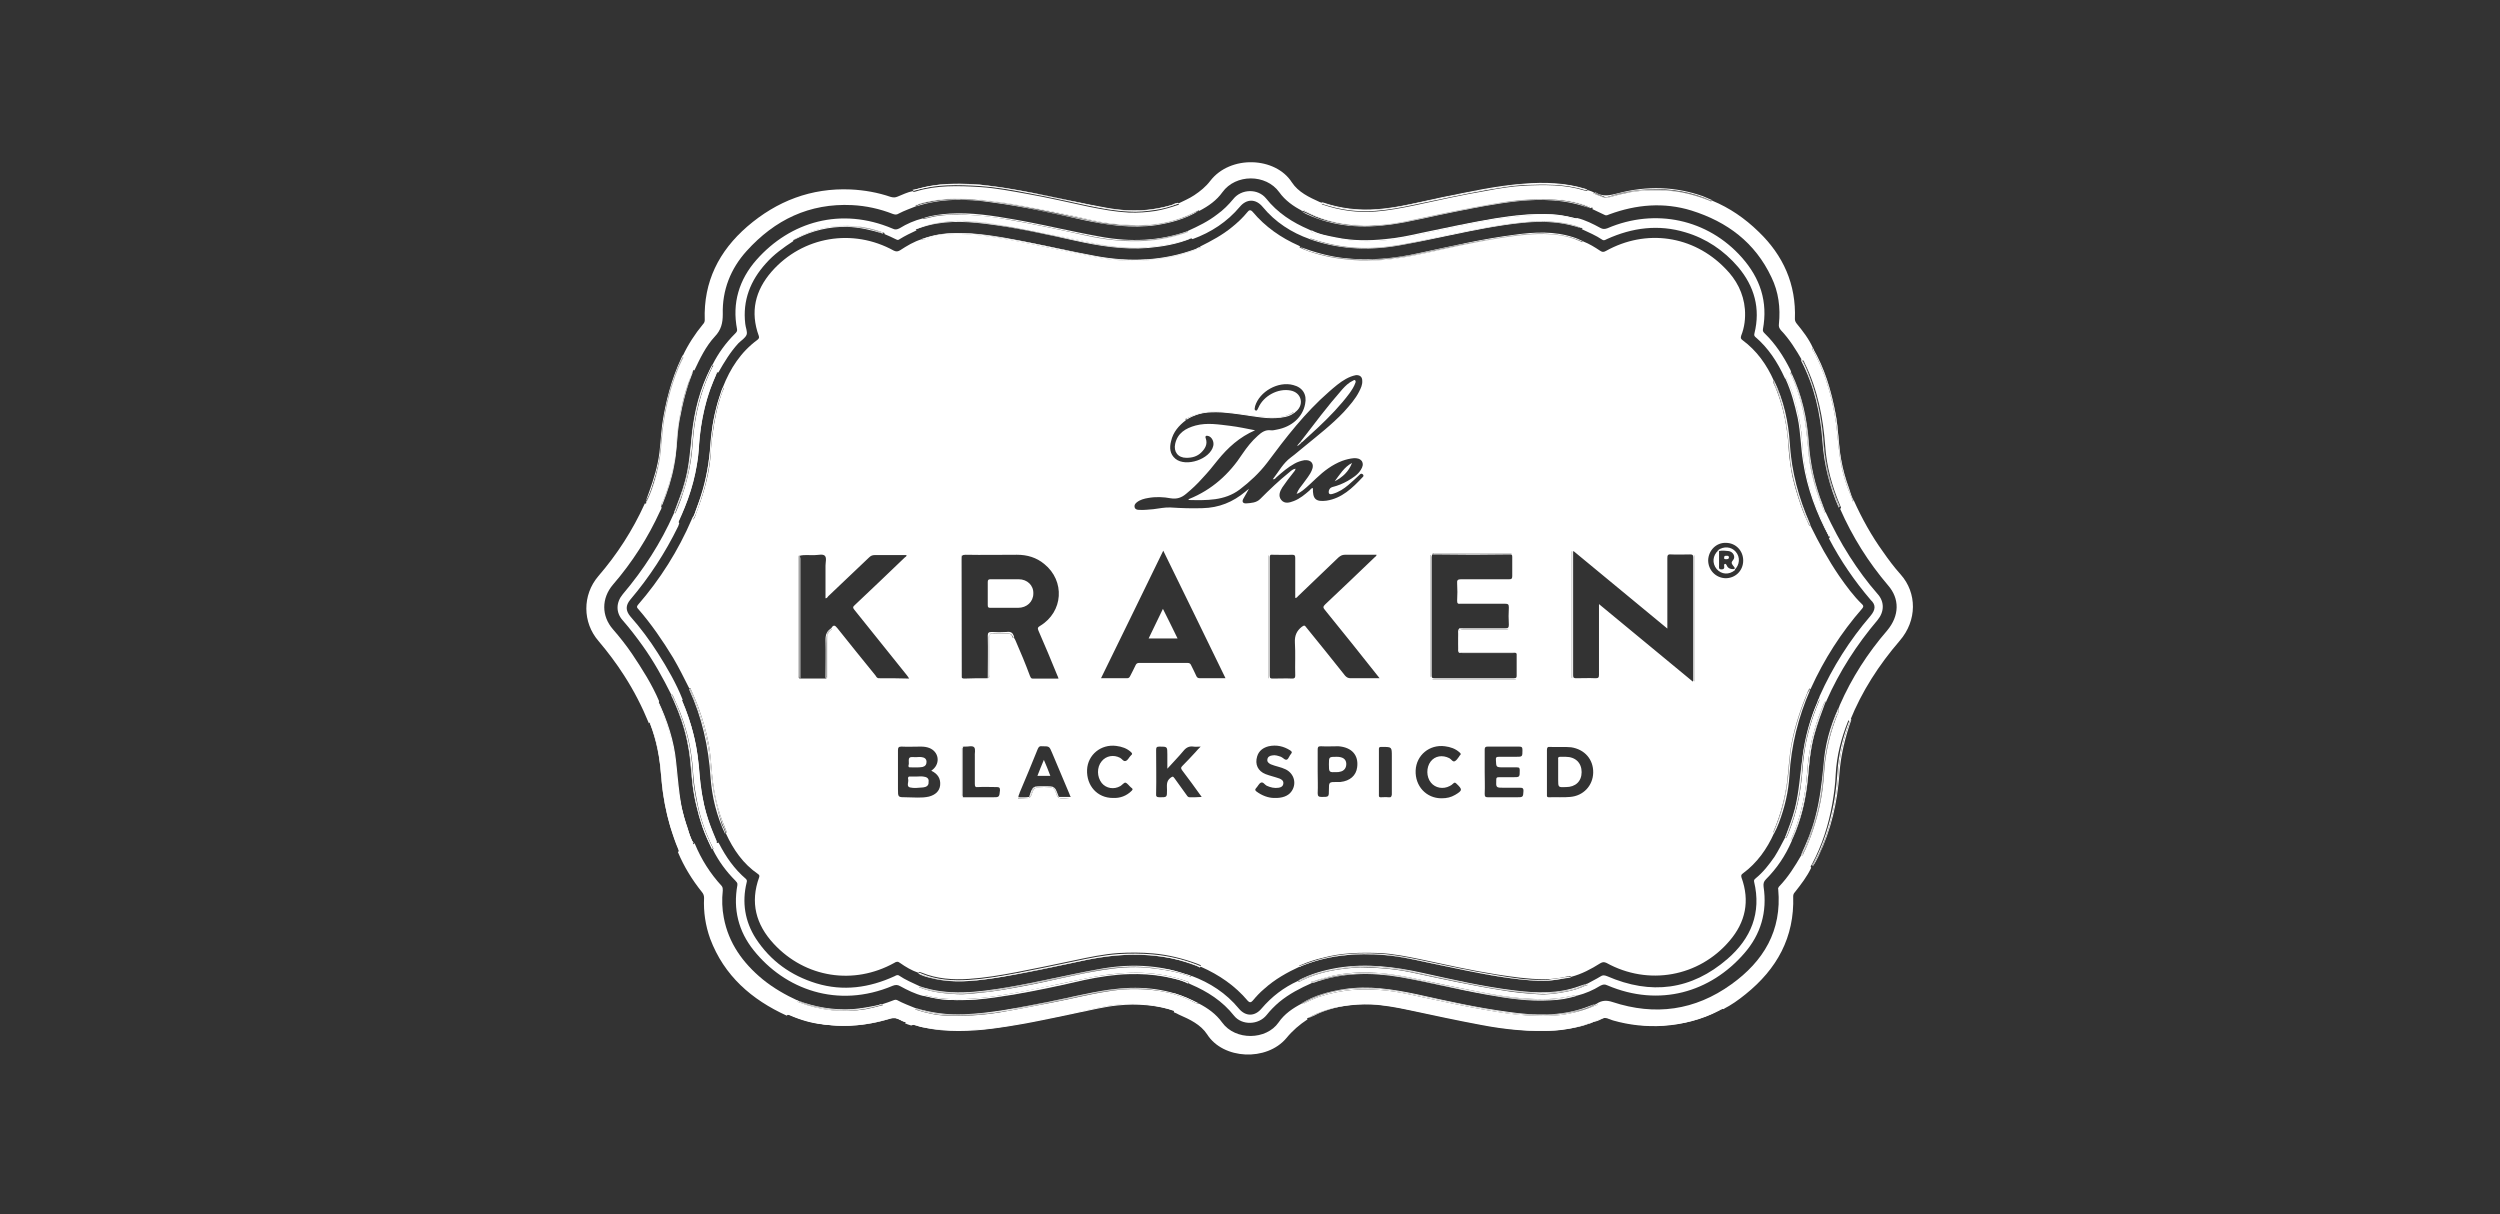 <?xml version="1.0" encoding="utf-8"?>
<!-- Generator: Adobe Illustrator 25.0.1, SVG Export Plug-In . SVG Version: 6.00 Build 0)  -->
<svg version="1.1" id="Capa_1" xmlns="http://www.w3.org/2000/svg" xmlns:xlink="http://www.w3.org/1999/xlink" x="0px" y="0px"
	 viewBox="0 0 735 357" style="enable-background:new 0 0 735 357;" xml:space="preserve">
<rect x="0" y="0" width="735" height="357" fill="#333333" stroke="none"/>
<style type="text/css">
	.st0{fill:#FFFFFF;}
</style>
<g>
	<path class="st0" d="M194.2,149.2c0-0.1,0-0.2,0.1-0.3C194.3,149,194.2,149.1,194.2,149.2z"/>
	<path class="st0" d="M558.8,168.9c-1.9-2.1-3.6-4.4-5.2-6.7c-3.4-4.7-6.2-9.8-8.6-15.1c-0.4,0.7-0.4-0.1-0.4-0.2
		c-0.8-1.9-1.6-3.9-2.2-5.9c-1.3-4.2-1.8-8.6-2.2-13c-0.8-8.6-2.9-17-7-24.7c-0.2-0.3-0.6-0.6-0.2-1c-1.2-2.7-3-5-4.8-7.2
		c-0.3-0.4-0.5-0.8-0.5-1.3c0.4-10.2-3.4-18.7-10.7-25.7c-4-3.9-8.5-7-13.6-9.1c-0.3,0.3-0.5,0.2-0.8,0c-3.8-1.5-7.7-2.6-11.8-2.9
		c-3.8-0.3-7.6-0.2-11.4,0.4c-2.1,0.4-4.2,0.9-6.3,1.5c-0.8,0.2-1.4,0.2-2.1-0.1c-0.8-0.4-1.6-0.6-2.4-1c-0.4-0.2-0.2-0.3,0.1-0.3
		c-0.6-0.3-1.2-0.5-1.9-0.7c-0.3,0.3-0.6,0.2-1,0.1c-5.8-1.8-11.8-1.7-17.8-1.4c-3.7,0.2-7.3,0.8-11,1.5c-7.1,1.2-14.2,2.8-21.2,4.3
		c-3.8,0.8-7.6,1.5-11.4,1.8c-5.3,0.4-10.4-0.3-15.4-2c-0.1,0-0.4-0.1-0.4-0.2c-0.1-0.2,0.2-0.2,0.3-0.2c-0.3-0.2-0.6-0.3-0.9-0.4
		c-3.1-1.4-6.3-2.9-8.2-5.8c-4.8-7.5-18.1-8.1-24-0.4c-1.3,1.7-2.9,3-4.7,4.2c-1.5,1-3.2,1.7-4.8,2.5c0.7,0.4-0.1,0.4-0.1,0.4
		c-2,0.7-4.1,1.3-6.3,1.7c-2.6,0.4-5.3,0.6-8,0.5c-3.9-0.2-7.8-0.9-11.7-1.7c-6.1-1.3-12.1-2.7-18.3-3.8c-4.5-0.8-9.1-1.7-13.7-2
		c-6.4-0.4-12.8-0.6-19,1.3c-0.3,0.1-0.6,0.2-0.9-0.1c-1.5,0.3-2.9,1-4.4,1.6c-0.7,0.3-1.2,0.3-2,0.1c-3.8-1.3-7.7-2-11.8-2.2
		c-11.6-0.5-21.7,3.4-30.4,10.9c-8.3,7.2-12.9,16.2-12.5,27.5c0,0.5-0.2,0.9-0.5,1.2c-2.4,2.9-4.4,6-6,9.4c0.4,0.4,0.1,0.7-0.1,1
		c-2.9,5.9-4.5,12.3-5.5,18.7c-0.4,2.7-0.5,5.4-0.8,8.1c-0.5,4.4-1.5,8.7-3.2,12.8c-0.4,0.9-0.8,1.9-1.2,2.8c0,0-0.1,0-0.1,0.1
		c0-0.1-0.1-0.2-0.1-0.3c-0.1,0.1-0.2,0.2-0.2,0.3c-3.5,7.7-8,14.7-13.6,21.2c-4.7,5.5-4.7,13.6,0.1,19.1c2.7,3.2,5.2,6.5,7.5,10.1
		c2.9,4.5,5.3,9.2,7.3,14.1c0.4-0.7,0.4,0.1,0.4,0.2c0.9,2.3,1.6,4.6,2.1,7c0.7,3.2,0.9,6.4,1.2,9.6c0.4,4.6,1.3,9.3,2.6,13.7
		c0.7,2.2,1.4,4.4,2.3,6.5c0.1,0.3,0.3,0.6-0.1,0.8c1.8,4.3,4.2,8.2,7.1,11.8c0.4,0.5,0.6,1,0.6,1.7c-0.2,4.1,0.4,8.1,1.8,12
		c4.1,10.9,12.2,17.9,22.5,22.6c0.3-0.4,0.6-0.2,0.9-0.1c3.2,1.4,6.6,2.4,10.1,2.7c3.1,0.3,6.2,0.4,9.4,0.1
		c3.5-0.3,6.9-1.1,10.3-2.1c0.4-0.1,0.8-0.2,1.1,0c1,0.4,2.1,0.8,3.1,1.3c0.4,0.2-0.1,0.2-0.2,0.3c0.6,0.3,1.2,0.5,1.9,0.7
		c1-0.5,1.9,0.2,2.8,0.4c2.9,0.6,5.8,1,8.8,1c3.9,0,7.8,0,11.7-0.5c3.8-0.5,7.6-1.2,11.4-1.9c6.9-1.3,13.8-2.8,20.6-4.3
		c3.7-0.8,7.6-1.2,11.4-1c3.5,0.2,6.9,0.7,10.2,1.9c0.4,0.1,0.4,0.1,0.3,0.5c0.5,0.2,1,0.4,1.5,0.7c3.2,1.4,6.4,2.9,8.3,5.8
		c4.7,7.4,17.5,8,23.3,1.1c1.8-2.2,3.9-4,6.2-5.5c-0.3-0.4,0.1-0.4,0.3-0.5c3.2-1.8,6.7-2.9,10.3-3.4c2.7-0.4,5.4-0.6,8.1-0.5
		c3.8,0.2,7.6,0.9,11.3,1.7c7,1.5,13.9,3,20.9,4.3c7.2,1.4,14.5,2.1,21.8,1.7c3-0.2,6-0.8,8.9-1.7c0.5-0.2,0.9-0.4,1.5-0.4
		c0.1-0.1,0.1-0.1,0.2-0.1c1.1-0.5,2.2-1,3.4-1.4c1.1-0.4,2.1,0.3,3.1,0.6c4.9,1.4,9.8,1.9,14.8,1.6c5.8-0.4,11.3-1.9,16.4-4.6
		c0.3-0.2,0.7-0.7,1.2-0.3c2.4-1.2,4.5-2.7,6.6-4.4c9.2-7.4,14.4-16.7,14-28.8c0-0.5,0.2-0.9,0.5-1.2c1.8-2.3,3.6-4.6,4.8-7.2
		c-0.4-0.4,0.1-0.7,0.2-1c3-5.6,4.9-11.6,6-17.8c0.5-2.9,0.9-5.8,1-8.7c0.3-5.4,1.6-10.5,3.6-15.5c0.1-0.2,0.2-0.6,0.4,0
		c0.1-0.1,0.1-0.1,0.2-0.2c3.5-8.7,8.5-16.4,14.6-23.5C563.7,182.4,563.6,174.3,558.8,168.9z M554.8,185.4
		c-5.7,6.6-10.4,13.9-13.9,21.9c-0.1,0.3-0.2,0.6-0.4,1c0.4,0.9-0.3,1.6-0.5,2.3c-1.7,4.3-2.8,8.7-3.4,13.2
		c-0.3,2.6-0.4,5.1-0.7,7.7c-0.6,4.9-1.8,9.6-3.5,14.3c-0.7,1.7-1.3,3.5-2.2,5.1c-0.1,0.2,0,0.8-0.6,0.5c-1.9,3.3-3.9,6.5-6.6,9.3
		c-0.2,0.3-0.3,0.5-0.2,0.8c1.1,12.1-4.3,21.1-13.8,27.9c-10.7,7.7-22.4,9.3-34.9,5.2c-1.8-0.6-3.2-0.5-4.7,0.5
		c0.6,0.5-0.2,0.4-0.3,0.5c-2.4,1-4.8,1.8-7.3,2.3c-4.4,1-8.8,0.8-13.2,0.6c-3.6-0.2-7.2-0.8-10.8-1.4c-6.5-1.1-13-2.5-19.5-3.9
		c-3.6-0.8-7.2-1.6-10.8-2c-3.1-0.3-6.3-0.4-9.5-0.2c-3.5,0.3-7,1-10.3,2.1c-1.4,0.5-2.6,1.1-3.9,1.7c-0.3,0.1-0.6,0.6-1,0.2
		c-2.7,1.4-5.2,3.1-6.9,5.6c-3.6,5.2-12.7,5.4-16.6,0c-1.8-2.5-4.2-4.2-6.9-5.6c-0.5,0.4-0.8-0.1-1.1-0.2c-3.8-2.1-7.9-3.2-12.2-3.7
		c-4.5-0.5-9.1-0.4-13.6,0.4c-5.3,0.8-10.6,2.2-15.9,3.2c-5.3,1-10.7,2.1-16,3c-5.1,0.8-10.2,1.1-15.4,0.9c-3-0.1-6-0.8-8.8-1.7
		c-0.3-0.1-0.6-0.3,0-0.4c-1.9-0.8-3.9-1.5-5.7-2.5c-0.3-0.1-0.5-0.1-0.8,0c-1.2,0.5-2.5,0.9-3.7,1.3c0.6,0.2,0.3,0.3,0,0.3
		c-1.5,0.4-3.1,0.8-4.6,1.1c-6.8,1.1-13.5,0.4-19.9-2.1c-0.1-0.1-0.2-0.2-0.4-0.2c0,0,0-0.1,0.1-0.1c0.1,0,0.1,0,0.2-0.1
		c-3.7-1.7-7.2-3.7-10.4-6.3c-5.8-4.8-10-10.6-11.4-18.1c-0.5-2.6-0.6-5.3-0.3-8c0-0.5,0-0.9-0.3-1.3c-3.4-3.7-6-7.8-7.9-12.4
		c0-0.1-0.1-0.1-0.2-0.2c-0.2,0.7-0.4,0-0.4-0.1c-0.6-1.5-1.2-2.9-1.7-4.4c-1.2-3.5-2-7.1-2.5-10.8c-0.3-1.8-0.5-3.6-0.6-5.4
		c-0.2-3.2-0.6-6.3-1.4-9.4c-0.9-3.8-2.2-7.4-3.8-10.9c-0.1-0.3-0.2-0.5,0.1-0.7c-2.1-5-5-9.5-8-14c-1.7-2.5-3.6-4.9-5.6-7.2
		c-3.4-3.9-3.4-9.1,0-13.1c5.7-6.6,10.3-13.8,13.9-21.7c0.2-0.3,0.4-0.7,0.4-1.1c-0.5-0.7,0.1-1.2,0.3-1.7c1.7-4,2.8-8.3,3.6-12.6
		c0.3-1.6,0.5-3.2,0.5-4.8c0.1-3.3,0.7-6.5,1.3-9.7c0.7-3.6,1.8-7.2,3.2-10.6c0.1-0.3,0.2-0.7,0.5-0.9c0.2-0.2,0.2,0.1,0.2,0.2
		c1.7-3.6,3.4-7.2,6.1-10.1c1.8-1.9,2.3-3.9,2.3-6.5c-0.2-7.1,2.3-13.4,7-18.6c8.3-9.2,18.5-14.1,31-13.5c4.1,0.2,8.2,1.1,12,2.6
		c0.6,0.2,1.1,0.3,1.7-0.1c1.7-0.9,3.5-1.5,5.2-2.2c-0.6-0.1-0.3-0.3,0-0.4c2.2-0.7,4.5-1.2,6.8-1.5c2.8-0.4,5.7-0.2,8.5-0.2
		c3.3,0,6.5,0.6,9.8,1c5,0.7,9.9,1.8,14.9,2.7c4,0.8,8,1.7,12,2.6c2.8,0.6,5.5,1,8.4,1.2c1.7,0.1,3.3,0.2,5,0.2
		c5.8-0.1,11.3-1.2,16.5-3.9c0.4-0.2,0.8-0.8,1.3-0.3c2.7-1.4,5.1-3.1,6.8-5.5c3.9-5.4,12.8-5.4,16.7,0c1.7,2.4,4.2,4.2,6.8,5.5
		c0.4-0.4,0.7,0,0.9,0.1c3.8,2.1,8,3.3,12.3,3.8c3,0.3,6.1,0.4,9.2,0.2c7-0.5,13.7-2.4,20.5-3.7c5.6-1.1,11.2-2.2,16.9-3.1
		c5-0.8,10-0.9,15-0.7c3.5,0.2,6.9,1.1,10.3,2.4c0.2,0.1,0.7,0.2,0,0.4c1.3,0.6,2.5,1.2,3.8,1.8c0.6,0.3,1-0.1,1.4-0.2
		c7.9-2.9,16-3.6,24.1-1.1c10.5,3.3,18.7,9.4,23.5,19.6c2.1,4.3,2.7,9,2.2,13.8c-0.1,0.7,0.1,1.2,0.6,1.8c2.5,2.6,4.4,5.7,6.2,8.8
		l0,0c0.5,0.1,0.5,0.1,0.7,0.7c2,4,3.4,8.2,4.4,12.6c0.9,3.9,1.4,7.8,1.7,11.8c0.4,6.1,2,11.9,4.4,17.6c0.1,0.3,0.5,0.7,0,1
		c3.6,8.2,8.3,15.7,14.1,22.5C558.5,176,558.5,181,554.8,185.4z"/>
	<path class="st0" d="M467.8,300.6c-4.7,1.7-9.5,2.2-14.5,2.3c-7.2,0.1-14.2-1.2-21.2-2.5c-7.8-1.4-15.5-3.4-23.3-4.7
		c-7-1.2-14-0.8-20.7,1.9c-1.1,0.5-2.3,0.9-3.3,1.7c1.1-0.5,2.1-1,3.2-1.5c7.3-3,14.9-3.1,22.5-1.7c9.4,1.8,18.7,4,28.1,5.6
		c7.4,1.2,14.7,2,22.2,0.8c2.6-0.4,5.2-0.9,7.7-2.1c-0.1,0-0.2,0-0.3,0C468,300.5,467.9,300.5,467.8,300.6z"/>
	<path class="st0" d="M467.9,300.5c0.1,0,0.1-0.1,0.2-0.1C468,300.4,468,300.4,467.9,300.5z"/>
	<path class="st0" d="M408.8,295.6c7.8,1.3,15.5,3.3,23.3,4.7c7,1.3,14,2.5,21.2,2.5c5,0,9.8-0.6,14.5-2.3c0.1,0,0.2-0.1,0.3-0.1
		c-0.1,0-0.1,0-0.2,0c-0.5,0-1,0.2-1.5,0.4c-2.9,0.9-5.9,1.5-8.9,1.7c-7.3,0.4-14.6-0.3-21.8-1.7c-7-1.3-13.9-2.8-20.9-4.3
		c-3.7-0.8-7.5-1.5-11.3-1.7c-2.7-0.2-5.4,0-8.1,0.5c-3.6,0.6-7.1,1.7-10.3,3.4c-0.2,0.1-0.6,0.1-0.3,0.5c1-0.8,2.1-1.3,3.3-1.7
		C394.8,294.8,401.8,294.5,408.8,295.6z"/>
	<path class="st0" d="M280.1,54.2c3,0.1,6-0.1,9,0.3c3.9,0.5,7.8,1.1,11.7,1.8c5.9,1,11.7,2.3,17.5,3.6c3.3,0.7,6.5,1.5,9.8,1.8
		c2.8,0.3,5.7,0.5,8.6,0.2c2.9-0.3,5.8-0.8,8.5-1.7c0.4-0.1,0.8-0.2,1-0.5c-0.6-0.1-1.1,0.3-1.6,0.5c-6.1,1.9-12.3,2.1-18.6,1
		c-7.3-1.3-14.5-2.9-21.8-4.4c-7.3-1.4-14.6-2.7-22-2.8c-4.7,0-9.4,0.4-13.9,2c1.6-0.2,3.1-0.7,4.6-1
		C275.3,54.5,277.7,54.1,280.1,54.2z"/>
	<path class="st0" d="M269.1,56c6.2-1.9,12.6-1.7,19-1.3c4.6,0.3,9.2,1.1,13.7,2c6.1,1.1,12.2,2.5,18.3,3.8
		c3.9,0.8,7.7,1.5,11.7,1.7c2.7,0.2,5.3-0.1,8-0.5c2.1-0.3,4.2-0.9,6.3-1.7c0.1,0,0.9-0.1,0.1-0.4c-0.3,0.3-0.7,0.4-1,0.5
		c-2.8,0.9-5.6,1.4-8.5,1.7c-2.9,0.3-5.7,0.1-8.6-0.2c-3.3-0.3-6.6-1.1-9.8-1.8c-5.8-1.2-11.7-2.5-17.5-3.6
		c-3.9-0.7-7.8-1.3-11.7-1.8c-3-0.4-6-0.2-9-0.3c-2.4-0.1-4.8,0.3-7.2,0.7c-1.6,0.3-3.1,0.8-4.6,1C268.5,56.2,268.8,56.1,269.1,56z"
		/>
	<path class="st0" d="M328.5,295.3c-3.5,0.4-7,1.2-10.5,1.9c-7.2,1.5-14.4,3-21.7,4.3c-6.2,1.1-12.4,1.5-18.7,1.2
		c-2.8-0.1-5.5-0.7-8.2-1.4c-0.4-0.1-0.7-0.3-1.1-0.2c0.2,0.1,0.4,0.2,0.6,0.3c6.8,2,13.7,2,20.6,1.3c9.2-1,18.2-3,27.2-4.9
		c4-0.8,7.9-1.8,11.9-2.2c5.8-0.6,11.4-0.1,16.9,1.6c-1.8-1-3.9-1.3-5.9-1.6C335.9,294.9,332.2,294.9,328.5,295.3z"/>
	<path class="st0" d="M345.3,296.7c-3.3-1.1-6.7-1.7-10.2-1.9c-3.8-0.2-7.7,0.2-11.4,1c-6.9,1.4-13.7,3-20.6,4.3
		c-3.8,0.7-7.6,1.4-11.4,1.9c-3.9,0.5-7.8,0.5-11.7,0.5c-3,0-5.9-0.5-8.8-1c-0.9-0.2-1.8-0.9-2.8-0.4c0.4-0.1,0.8,0.1,1.1,0.2
		c2.7,0.7,5.5,1.3,8.2,1.4c6.3,0.3,12.5-0.1,18.7-1.2c7.3-1.3,14.5-2.7,21.7-4.3c3.5-0.7,7-1.6,10.5-1.9c3.7-0.4,7.4-0.4,11.1,0.2
		c2,0.3,4.1,0.7,5.9,1.6C345.6,296.9,345.6,296.9,345.3,296.7z"/>
	<path class="st0" d="M390.1,60.1c4.9,1.6,9.9,2,15,1.6c5.2-0.4,10.2-1.7,15.2-2.7c7.7-1.6,15.4-3.2,23.2-4.3
		c4.7-0.7,9.4-0.7,14.1-0.5c2.7,0.1,5.4,0.7,8.1,1.4c0.3,0.1,0.7,0.2,1,0.2c-0.2-0.1-0.4-0.2-0.6-0.3c-5.9-1.8-12-2-18.1-1.5
		c-8.2,0.6-16.1,2.4-24.1,4c-6.3,1.3-12.5,3-19,3.5c-5.5,0.4-10.8-0.2-16-2C389,60.2,389.7,60,390.1,60.1z"/>
	<path class="st0" d="M388.5,59.8c0,0.1,0.2,0.2,0.4,0.2c5,1.7,10.1,2.4,15.4,2c3.9-0.3,7.7-1,11.4-1.8c7.1-1.5,14.1-3,21.2-4.3
		c3.7-0.6,7.3-1.3,11-1.5c6-0.2,12-0.4,17.8,1.4c0.3,0.1,0.7,0.2,1-0.1c-0.4,0-0.7-0.1-1-0.2c-2.7-0.8-5.4-1.3-8.1-1.4
		c-4.7-0.2-9.4-0.2-14.1,0.5c-7.8,1.1-15.5,2.7-23.2,4.3c-5,1-10,2.3-15.2,2.7c-5.1,0.4-10.1,0-15-1.6c-0.4-0.1-1.1,0-1.3-0.6
		C388.7,59.6,388.4,59.5,388.5,59.8z"/>
	<path class="st0" d="M194.3,131.2c0.5-6.6,1.5-13.2,3.7-19.5c0.7-2.1,1.5-4.2,2.5-6.2c0.2-0.3,0.4-0.7,0.3-1.1
		c-0.2,0.3-0.4,0.6-0.5,0.9c-2.9,6.2-4.6,12.7-5.6,19.4c-0.5,3.7-0.5,7.5-1.3,11.2c-0.8,4-2.2,7.8-3.6,11.6c1.1-1.8,1.7-3.7,2.3-5.7
		C193.2,138.4,194.1,134.9,194.3,131.2z"/>
	<path class="st0" d="M190.1,147.8c0.4-0.9,0.8-1.9,1.2-2.8c1.7-4.1,2.7-8.4,3.2-12.8c0.3-2.7,0.3-5.4,0.8-8.1
		c1-6.5,2.6-12.8,5.5-18.7c0.2-0.3,0.5-0.7,0.1-1c0.1,0.4-0.2,0.8-0.3,1.1c-1,2-1.8,4.1-2.5,6.2c-2.2,6.3-3.2,12.9-3.7,19.5
		c-0.2,3.7-1.1,7.2-2.1,10.6c-0.6,1.9-1.2,3.9-2.3,5.7C189.9,147.7,189.9,147.8,190.1,147.8C190,147.8,190.1,147.8,190.1,147.8z"/>
	<path class="st0" d="M539.6,122c0.7,3.8,0.8,7.8,1.3,11.6c0.5,3.5,1.4,6.9,2.6,10.2c0.4,1.1,0.5,2.3,1.4,3.2
		c-0.6-1.1-0.9-2.3-1.3-3.5c-1-2.7-1.8-5.5-2.3-8.4c-0.8-4.4-0.8-8.9-1.6-13.3c-1.3-6.9-3.2-13.5-6.8-19.6c0.1,0.7,0.5,1.3,0.8,1.9
		C536.8,109.8,538.4,115.8,539.6,122z"/>
	<path class="st0" d="M533.2,103.3c4.1,7.7,6.2,16.1,7,24.7c0.4,4.4,0.9,8.7,2.2,13c0.6,2,1.4,3.9,2.2,5.9c0,0,0,0.8,0.4,0.2
		c-0.9-0.9-1-2.1-1.4-3.2c-1.2-3.3-2.1-6.7-2.6-10.2c-0.5-3.9-0.6-7.8-1.3-11.6c-1.2-6.2-2.8-12.2-5.8-17.8
		c-0.3-0.6-0.7-1.2-0.8-1.9C532.6,102.7,533,103,533.2,103.3z"/>
	<path class="st0" d="M543.6,213c-1.4,3.6-2.3,7.3-2.8,11.1c-0.3,1.9-0.3,3.9-0.5,5.9c-0.6,5.5-1.7,10.9-3.5,16.1
		c-0.8,2.4-1.8,4.8-3.1,7c-0.3,0.5-0.6,1-0.7,1.6c0.6-1,1.2-2,1.7-3.1c3.7-7.7,5.5-15.8,6.1-24.2c0.4-5.5,1.7-10.7,3.5-15.8
		C543.6,211.9,543.8,212.5,543.6,213z"/>
	<path class="st0" d="M543.8,211.6c-2,5-3.3,10.2-3.6,15.5c-0.2,2.9-0.5,5.9-1,8.7c-1.2,6.2-3,12.2-6,17.8c-0.2,0.3-0.6,0.6-0.2,1
		c0-0.6,0.4-1.1,0.7-1.6c1.3-2.2,2.2-4.6,3.1-7c1.8-5.2,3-10.6,3.5-16.1c0.2-2,0.2-3.9,0.5-5.9c0.5-3.8,1.4-7.5,2.8-11.1
		c0.2-0.5,0.1-1.1,0.7-1.4C544.1,211,543.9,211.4,543.8,211.6z"/>
	<path class="st0" d="M490.5,301.2c-2.2,0.2-4.4,0.3-6.6,0.1c-3.8-0.2-7.6-1-11.2-2.2c-0.5-0.2-0.9-0.2-1.3,0
		c-1,0.5-2.1,0.9-3.1,1.2c0,0,0.1,0,0.1,0.1c1.1,0,2-0.6,2.9-1c0.5-0.2,0.9-0.3,1.4-0.1c6,2,12.2,2.7,18.6,2
		c5.6-0.6,10.9-2.2,15.8-5.1c-1.8,0.6-3.5,1.7-5.3,2.3C498.2,299.9,494.4,300.9,490.5,301.2z"/>
	<path class="st0" d="M505.9,296.5c-5.1,2.7-10.6,4.2-16.4,4.6c-5,0.3-10-0.2-14.8-1.6c-1-0.3-2-1-3.1-0.6c-1.2,0.4-2.3,0.9-3.4,1.4
		c0.1,0,0.1,0,0.2,0c1.1-0.4,2.1-0.7,3.1-1.2c0.4-0.2,0.9-0.2,1.3,0c3.6,1.2,7.4,2,11.2,2.2c2.2,0.1,4.4,0.1,6.6-0.1
		c3.9-0.3,7.6-1.3,11.3-2.6c1.8-0.7,3.5-1.7,5.3-2.3C506.6,295.8,506.2,296.3,505.9,296.5z"/>
	<path class="st0" d="M468.1,300.5c0.1,0,0.2,0,0.3,0c0,0-0.1,0-0.1-0.1C468.2,300.4,468.2,300.4,468.1,300.5z"/>
	<path class="st0" d="M468.3,300.4c-0.1,0-0.1,0-0.2,0c-0.1,0-0.1,0.1-0.2,0.1c0.1,0,0.1,0,0.2,0
		C468.2,300.4,468.2,300.4,468.3,300.4z"/>
	<path class="st0" d="M194.9,231.9c-0.5-3.4-0.5-6.9-1.1-10.3c-0.6-3-1.4-6-2.4-8.8c-0.1-0.2-0.1-0.4-0.4-0.6c0,0.2,0,0.3,0.1,0.5
		c1.9,5,2.9,10.2,3.3,15.6c0.6,7.5,2.2,14.8,5.3,21.8c0-1.2-0.7-2.1-1.1-3.2C196.8,242,195.6,237,194.9,231.9z"/>
	<path class="st0" d="M199.7,249.2c-0.9-2.1-1.6-4.3-2.3-6.5c-1.4-4.5-2.2-9.1-2.6-13.7c-0.3-3.2-0.5-6.5-1.2-9.6
		c-0.5-2.4-1.2-4.7-2.1-7c0-0.1,0-0.9-0.4-0.2c0.2,0.1,0.3,0.4,0.4,0.6c1.1,2.9,1.9,5.8,2.4,8.8c0.7,3.4,0.7,6.8,1.1,10.3
		c0.7,5.1,1.9,10.1,3.6,15c0.4,1,1,2,1.1,3.2C200,249.8,199.8,249.5,199.7,249.2z"/>
	<path class="st0" d="M262.2,299.1c-5.3,1.8-10.7,2.5-16.3,2.2c-4.6-0.2-9-1.2-13.2-2.9c-0.4-0.1-0.7-0.4-1.1-0.3
		c9.6,4.2,19.4,4.5,29.4,1.6c1.3-0.4,2.4-0.6,3.7,0.2c0.5,0.3,1.1,0.6,1.7,0.6c-0.9-0.7-2.1-0.9-3-1.4
		C263,298.8,262.6,299,262.2,299.1z"/>
	<path class="st0" d="M266.5,300.2c-1-0.5-2-0.9-3.1-1.3c-0.4-0.1-0.8-0.1-1.1,0c-3.4,1-6.8,1.8-10.3,2.1c-3.1,0.3-6.3,0.2-9.4-0.1
		c-3.5-0.4-6.9-1.3-10.1-2.7c-0.3-0.1-0.6-0.4-0.9,0.1c0.4-0.1,0.8,0.1,1.1,0.3c4.2,1.8,8.7,2.7,13.2,2.9c5.6,0.3,11-0.5,16.3-2.2
		c0.4-0.1,0.7-0.3,1.1-0.1c1,0.5,2.1,0.8,3,1.4C266.5,300.4,266.9,300.4,266.5,300.2z"/>
	<path class="st0" d="M472.6,57.9c3.3-1.1,6.7-1.8,10.2-2.1c6.2-0.6,12.3,0.1,18.2,2.3c0.8,0.3,1.5,0.9,2.5,0.8
		c-0.9-0.4-1.8-0.8-2.8-1.2c-8.2-2.9-16.5-3.1-24.9-0.9c-2.4,0.6-4.6,1.2-6.8-0.3c-0.1,0-0.2,0-0.2,0c0.9,0.7,2,0.9,3,1.4
		C472,58.1,472.3,58,472.6,57.9z"/>
	<path class="st0" d="M468.6,56.9c0.8,0.3,1.6,0.6,2.4,1c0.7,0.4,1.4,0.4,2.1,0.1c2.1-0.6,4.2-1.2,6.3-1.5c3.8-0.6,7.6-0.7,11.4-0.4
		c4.1,0.3,8,1.3,11.8,2.9c0.3,0.1,0.6,0.3,0.8,0c-0.9,0.1-1.6-0.5-2.5-0.8c-5.9-2.1-11.9-2.8-18.2-2.3c-3.5,0.3-6.9,1.1-10.2,2.1
		c-0.3,0.1-0.6,0.2-0.9,0c-1-0.5-2.1-0.8-3-1.4C468.3,56.6,468.2,56.7,468.6,56.9z"/>
	<path class="st0" d="M451.6,298.4c-6.9-0.2-13.6-1.5-20.3-2.8c-6.9-1.3-13.6-3-20.5-4.2c-3.9-0.7-7.8-1-11.7-0.8
		c-5.5,0.3-10.9,1.5-15.8,4.2c-0.2,0.1-0.4,0.2-0.5,0.2c0.4,0.4,0.7,0,1-0.2c1.3-0.6,2.6-1.3,3.9-1.7c3.3-1.1,6.7-1.8,10.3-2.1
		c3.2-0.3,6.4-0.1,9.5,0.2c3.6,0.4,7.2,1.2,10.8,2c6.5,1.4,13,2.8,19.5,3.9c3.6,0.6,7.2,1.3,10.8,1.4c4.4,0.2,8.8,0.4,13.2-0.6
		c2.5-0.6,4.9-1.4,7.3-2.3c0.1,0,0.8,0.1,0.3-0.5c-2,1.2-4.2,1.8-6.4,2.3C459.1,298.3,455.4,298.5,451.6,298.4z"/>
	<path class="st0" d="M443.5,297.5c-9.1-1.2-18-3.2-27-5.2c-7.1-1.5-14.1-2.6-21.4-1.5c-4.4,0.7-8.6,1.8-12.5,4.2
		c0.2,0,0.4-0.1,0.5-0.2c4.9-2.7,10.3-3.9,15.8-4.2c3.9-0.2,7.8,0.1,11.7,0.8c6.9,1.2,13.6,2.9,20.5,4.2c6.7,1.3,13.4,2.6,20.3,2.8
		c3.8,0.1,7.6-0.1,11.3-1c2.2-0.5,4.4-1.1,6.4-2.3c-1.1,0.4-2.1,0.8-3.2,1.2C458.7,298.8,451.1,298.6,443.5,297.5z"/>
	<path class="st0" d="M397.7,66.2c2.1,0.2,4.1,0.3,6.2,0.1c3.9-0.2,7.7-0.8,11.5-1.7c7.4-1.6,14.8-3.2,22.3-4.5
		c3.2-0.6,6.4-1,9.6-1.3c3.3-0.3,6.7-0.4,10-0.1c3.6,0.3,7.1,0.9,10.4,2.5h0c0.6-0.2,0.1-0.3,0-0.4c-3.3-1.3-6.7-2.2-10.3-2.4
		c-5-0.3-10-0.1-15,0.7c-5.6,0.9-11.2,2-16.9,3.1c-6.8,1.3-13.5,3.3-20.5,3.7c-3.1,0.2-6.1,0.2-9.2-0.2c-4.3-0.5-8.4-1.7-12.3-3.8
		c-0.3-0.1-0.6-0.5-0.9-0.1c1.9,0.7,3.7,1.8,5.7,2.4C391.4,65.3,394.5,65.9,397.7,66.2z"/>
	<path class="st0" d="M409.1,66c6.2-0.9,12.3-2.5,18.5-3.7c6-1.2,12-2.4,18.2-3.1c7.4-0.8,14.7-0.6,21.8,2.1h0h0
		c-3.3-1.6-6.8-2.2-10.4-2.5c-3.3-0.3-6.7-0.2-10,0.1c-3.2,0.3-6.4,0.7-9.6,1.3c-7.5,1.3-14.9,2.9-22.3,4.5
		c-3.8,0.8-7.6,1.4-11.5,1.7c-2,0.1-4.1,0-6.2-0.1c-3.2-0.3-6.3-0.9-9.3-1.8c-2-0.6-3.8-1.7-5.7-2.4c0.5,0.3,1.1,0.7,1.6,0.9
		C392.2,66.7,400.6,67.2,409.1,66z"/>
	<path class="st0" d="M286.6,58.7c4.9,0.4,9.8,1.2,14.7,2.1c6.9,1.3,13.7,2.8,20.6,4.3c2.7,0.6,5.4,0.8,8.2,1.1
		c6.3,0.5,12.4-0.2,18.3-2.5c1.4-0.5,2.6-1.4,4-1.8c-0.6-0.4-0.9,0.1-1.3,0.3c-5.2,2.7-10.7,3.7-16.5,3.9c-1.7,0-3.3-0.1-5-0.2
		c-2.8-0.2-5.6-0.6-8.4-1.2c-4-0.8-8-1.8-12-2.6c-5-1-9.9-2-14.9-2.7c-3.2-0.5-6.5-1.1-9.8-1c-2.8,0-5.7-0.2-8.5,0.2
		c-2.3,0.3-4.5,0.9-6.8,1.5c-0.3,0.1-0.6,0.3,0,0.4c1.2-0.7,2.5-0.9,3.9-1.2C277.6,58.4,282.1,58.4,286.6,58.7z"/>
	<path class="st0" d="M291.6,59.5c9.1,1.2,18,3.2,27,5.2c7,1.5,14.1,2.5,21.3,1.5c4.4-0.7,8.6-1.8,12.5-4.2c-1.4,0.4-2.7,1.3-4,1.8
		c-5.9,2.2-12,3-18.3,2.5c-2.8-0.2-5.5-0.5-8.2-1.1c-6.9-1.4-13.7-2.9-20.6-4.3c-4.9-0.9-9.8-1.8-14.7-2.1c-4.5-0.3-9-0.3-13.4,0.7
		c-1.3,0.3-2.7,0.4-3.9,1.2C276.6,58.3,284.1,58.4,291.6,59.5z"/>
	<path class="st0" d="M337.3,290.8c-6.8-0.7-13.4,0.6-20,2c-6,1.3-12,2.5-18,3.6c-3.4,0.6-6.9,1.2-10.3,1.6
		c-6.2,0.6-12.4,0.8-18.4-1.1c-0.4-0.1-1.1,0.1-1.3-0.5c-0.6,0.1-0.3,0.3,0,0.4c2.9,0.9,5.8,1.6,8.8,1.7c5.1,0.2,10.3-0.1,15.4-0.9
		c5.4-0.8,10.7-1.9,16-3c5.3-1,10.5-2.4,15.9-3.2c4.5-0.7,9.1-0.9,13.6-0.4c4.2,0.5,8.3,1.6,12.2,3.7c0.3,0.2,0.6,0.7,1.1,0.2
		c-2.2-1-4.4-2.1-6.8-2.8C342.8,291.6,340.1,291.1,337.3,290.8z"/>
	<path class="st0" d="M325.9,291c-6.2,0.9-12.3,2.5-18.5,3.7c-7.9,1.5-15.9,3.2-24,3.5c-4.8,0.2-9.5-0.4-14.1-1.8
		c0.3,0.6,0.9,0.4,1.3,0.5c6,1.9,12.2,1.7,18.4,1.1c3.5-0.3,6.9-0.9,10.3-1.6c6-1.1,12-2.3,18-3.6c6.6-1.4,13.2-2.7,20-2
		c2.8,0.3,5.5,0.8,8.2,1.5c2.4,0.7,4.5,1.8,6.8,2.8c-0.6-0.3-1.1-0.7-1.7-1C342.7,290.3,334.4,289.8,325.9,291z"/>
	<path class="st0" d="M535.8,127.4c0.5,5.8,1.2,11.6,3.2,17.1c0.5,1.2,0.9,2.5,1.4,3.7c0.1,0.3,0.3,0.6,0.2,1c0.5-0.3,0.1-0.7,0-1
		c-2.4-5.6-3.9-11.5-4.4-17.6c-0.3-4-0.8-7.9-1.7-11.8c-1-4.3-2.5-8.6-4.4-12.6c-0.3-0.5-0.3-0.5-0.7-0.7c1.2,1.5,1.7,3.3,2.4,5
		C534,116,535.3,121.6,535.8,127.4z"/>
	<path class="st0" d="M529.5,106c3.9,7.5,5.7,15.5,6.3,23.9c0.5,6.8,2.1,13.2,4.8,19.4c0.1-0.4-0.1-0.7-0.2-1
		c-0.5-1.2-1-2.5-1.4-3.7c-2.1-5.5-2.7-11.3-3.2-17.1c-0.5-5.8-1.8-11.4-3.9-16.8c-0.7-1.7-1.2-3.5-2.4-5h0
		C529.5,105.7,529.5,105.9,529.5,106z"/>
	<path class="st0" d="M536,228.2c-0.5,6.4-1.8,12.6-4.3,18.6c-0.6,1.6-1.1,3.2-2.2,4.6c0.6,0.4,0.5-0.3,0.6-0.5
		c0.9-1.6,1.6-3.4,2.2-5.1c1.7-4.6,2.9-9.4,3.5-14.3c0.3-2.6,0.4-5.2,0.7-7.7c0.6-4.5,1.7-8.9,3.4-13.2c0.3-0.7,1-1.4,0.5-2.3
		c-0.2,1.2-0.8,2.3-1.2,3.5C537.4,217.1,536.4,222.5,536,228.2z"/>
	<path class="st0" d="M533.7,240.2c-1,3.9-2.5,7.5-4.2,11.1c1.1-1.3,1.6-3,2.2-4.6c2.5-6,3.8-12.2,4.3-18.6
		c0.4-5.6,1.4-11.1,3.3-16.4c0.4-1.2,1-2.3,1.2-3.5c-2.5,5.4-4,11-4.4,16.9C535.6,230.3,535,235.3,533.7,240.2z"/>
	<path class="st0" d="M199.1,229.6c-0.4-3.5-0.5-7.1-1.3-10.6c-1-4.1-2.2-8.1-4-12c-0.1-0.3-0.4-0.6-0.2-1c-0.3,0.2-0.2,0.5-0.1,0.7
		c1.6,3.5,2.9,7.2,3.8,10.9c0.8,3.1,1.2,6.2,1.4,9.4c0.1,1.8,0.3,3.6,0.6,5.4c0.5,3.7,1.3,7.3,2.5,10.8c0.5,1.5,1.1,3,1.7,4.4
		c0,0.1,0.2,0.8,0.4,0.1c-1-1.2-1.3-2.8-1.7-4.2C200.6,239.1,199.6,234.4,199.1,229.6z"/>
	<path class="st0" d="M198.8,224.1c-0.6-6.3-2.6-12.3-5.3-18c-0.2,0.4,0.1,0.7,0.2,1c1.8,3.8,3.1,7.8,4,12c0.8,3.5,1,7,1.3,10.6
		c0.5,4.8,1.4,9.5,3,14c0.5,1.4,0.7,3,1.7,4.2c-1.4-3.4-2.5-7-3.3-10.6C199.6,233,199.3,228.5,198.8,224.1z"/>
	<path class="st0" d="M195.4,146c1.6-4.3,2.8-8.7,3.2-13.3c0.3-2.7,0.4-5.5,0.8-8.2c0.6-4.1,1.5-8.2,3-12.1c0.4-1.1,0.6-2.4,1.4-3.4
		c0-0.1,0-0.4-0.2-0.2c-0.2,0.2-0.3,0.6-0.5,0.9c-1.4,3.4-2.5,7-3.2,10.6c-0.6,3.2-1.2,6.4-1.3,9.7c0,1.6-0.2,3.2-0.5,4.8
		c-0.8,4.3-1.9,8.5-3.6,12.6c-0.2,0.5-0.9,1-0.3,1.7c0-0.1,0-0.2,0.1-0.3C194.5,147.9,195.1,147,195.4,146z"/>
	<path class="st0" d="M199.4,124.6c-0.4,2.7-0.5,5.5-0.8,8.2c-0.5,4.5-1.6,9-3.2,13.3c-0.4,1-0.9,1.9-1.1,2.9
		c0.1-0.3,0.4-0.5,0.5-0.8c1.5-3.7,2.7-7.4,3.4-11.3c0.9-4.4,0.8-9,1.6-13.4c0.9-4.9,2.1-9.7,4-14.3c-0.9,0.9-1,2.2-1.4,3.4
		C201,116.4,200.1,120.4,199.4,124.6z"/>
	<path class="st0" d="M243.9,296.7c-3.3-0.5-6.5-1-9.5-2.6c-0.1,0-0.2,0-0.2,0.1c0,0-0.1,0.1-0.1,0.1c0.1,0.1,0.2,0.2,0.4,0.2
		c6.4,2.6,13.1,3.3,19.9,2.1c1.6-0.3,3.1-0.7,4.6-1.1c0.3-0.1,0.7-0.2,0-0.3c-2,0.9-4.2,1.1-6.3,1.4
		C249.8,297.1,246.9,297.1,243.9,296.7z"/>
	<path class="st0" d="M234.4,294.1c3,1.5,6.2,2.1,9.5,2.6c3,0.4,5.9,0.4,8.9,0c2.1-0.3,4.3-0.6,6.3-1.4c-2.8,0.6-5.7,1.2-8.6,1.4
		C245,297,239.6,296.1,234.4,294.1z"/>
	<path class="st0" d="M543.8,163.6c-2.7-4.2-5-8.6-7.1-13.1c-0.1,0.4-0.2,0.4-0.3,0.1c-0.4-0.9-0.7-1.7-1.1-2.6
		c-1.6-4.5-3-9.1-3.5-13.9c-0.5-5-0.8-10.1-2.1-15c-0.8-2.9-1.6-5.7-2.9-8.5c-0.2-0.4-0.6-0.7-0.2-1.2c-0.1-0.2-0.1-0.4-0.2-0.6
		c-2-4-4.4-7.7-7.6-10.8c-0.3-0.3-0.6-0.6-0.5-1.2c1.5-8.1-0.8-15-6.2-21.1c-10-11.3-25.5-14.6-39.5-8.6c-0.8,0.3-1.4,0.3-2.1-0.1
		c-2.2-1.2-4.4-2.3-6.8-2.9c-1,0.5-1.8-0.1-2.7-0.3c-4.3-0.9-8.6-0.8-13-0.4c-9.8,0.8-19.3,3.1-28.9,5.1c-3.9,0.8-7.7,1.7-11.6,2.1
		c-3.3,0.3-6.7,0.4-10.1,0.1c-3.8-0.4-7.6-1.1-11.2-2.3c-0.3-0.1-0.6-0.1-0.7-0.3c-0.2-0.2,0.1-0.2,0.2-0.2
		c-0.3-0.1-0.5-0.3-0.8-0.4c-4.9-2.1-9.3-4.9-12.7-9.2c-2.4-2.9-7.2-2.8-9.6,0.2c-1.4,1.7-2.9,3.2-4.7,4.5c-2.7,2.1-5.6,3.5-8.7,4.9
		c0.1,0.3,0.1,0.3-0.1,0.4c-2.3,0.8-4.7,1.5-7.1,1.9c-3.3,0.6-6.6,0.8-9.9,0.7c-4.4-0.1-8.8-0.7-13.1-1.7
		c-7.8-1.8-15.6-3.4-23.5-4.8c-5.6-1-11.4-1.5-17.1-1.2c-2,0.1-4.1,0.5-6,1c-0.4,0.1-0.7,0.3-1.1,0c-2.4,0.6-4.7,1.6-6.8,2.9
		c-0.8,0.4-1.3,0.5-2.1,0.1c-15.1-6.4-30-2.1-40,9.2c-5.1,5.8-7.2,12.7-5.7,20.4c0.1,0.6-0.2,0.9-0.6,1.3c-2.7,2.7-4.9,5.7-6.6,9.1
		c0.4,0.3,0.1,0.6-0.1,0.8c-2.7,5.4-4.3,11.1-5.2,17c-0.4,2.7-0.5,5.5-0.8,8.2c-0.5,4.5-1.6,9-3.1,13.3c-0.5,1.4-1,2.7-1.6,4.1
		c-0.1,0.1-0.2,0.7-0.4,0c-0.1,0.1-0.2,0.2-0.2,0.4c-3.8,8.6-8.9,16.5-15,23.7c-2,2.4-2.1,5.4,0,7.7c2.1,2.4,4,4.9,5.8,7.4
		c3.3,4.6,6,9.5,8.5,14.5c0.3-0.1,0.3-0.1,0.4,0.1c0.7,1.7,1.5,3.4,2.2,5.1c1.5,3.9,2.6,8,3.2,12.1c0.3,1.9,0.5,3.9,0.6,5.9
		c0.2,3.2,0.8,6.3,1.4,9.4c0.9,4.2,2.4,8.3,4.3,12.1c0.1,0.2,0.4,0.5,0.1,0.8c1.7,3.4,3.9,6.4,6.6,9.1c0.3,0.4,0.7,0.6,0.6,1.3
		c-1.3,7.1,0.3,13.6,4.8,19.2c9.1,11.4,24.6,17.3,40.9,10.4c0.8-0.3,1.4-0.3,2.1,0.1c2.2,1.2,4.4,2.3,6.8,2.9
		c0.2-0.2,0.5-0.2,0.7-0.2c3.9,1.2,7.9,1.2,11.9,1.1c3.3-0.1,6.5-0.5,9.8-1c5-0.8,9.9-1.7,14.8-2.8c4.2-0.9,8.3-1.8,12.5-2.6
		c2.6-0.5,5.3-0.9,8-1.1c2.2-0.2,4.4-0.3,6.6-0.2c4.6,0.2,9.1,1,13.5,2.6c0.3,0.1,0.3,0.1,0.1,0.4c0.3,0.1,0.5,0.3,0.8,0.4
		c4.9,2.1,9.3,4.9,12.7,9.2c2.3,2.9,7.2,2.8,9.6-0.2c1.1-1.4,2.4-2.7,3.7-3.8c2.9-2.4,6.2-4.1,9.6-5.6c-0.7-0.4,0.1-0.4,0.2-0.4
		c1.9-0.7,3.8-1.2,5.7-1.7c4.2-0.9,8.5-1.2,12.8-0.9c4.6,0.3,9,1.1,13.5,2.1c6.6,1.4,13.1,2.8,19.7,4c5.9,1.1,11.8,1.8,17.8,1.6
		c2.4-0.1,4.8-0.5,7.2-1c0.4-0.1,0.7-0.3,1.1,0c2.4-0.6,4.7-1.6,6.8-2.9c0.8-0.4,1.3-0.5,2.1-0.1c15.3,6.5,30.3,2,40.2-9.4
		c4.9-5.6,6.8-12.2,5.7-19.6c-0.1-0.9,0-1.5,0.7-2.2c3.2-3.2,5.7-6.9,7.5-11.1c-0.4-0.3-0.1-0.6,0-0.9c2-4.5,3.2-9.2,4-14
		c0.6-3.6,0.6-7.2,1.2-10.8c0.7-4.8,2.1-9.4,3.9-13.9c0.2-0.5,0.4-1,0.7-1.5c0.2-0.4,0.2,0,0.3,0.1c0.1-0.1,0.2-0.2,0.2-0.4
		c3.8-8.6,8.9-16.5,15-23.7c2-2.4,2.1-5.4,0-7.7C549,171.2,546.3,167.5,543.8,163.6z M549.9,181.1c-6.1,7.1-11.1,15-14.9,23.5
		c-0.1,0.3-0.2,0.6-0.3,0.9c0.4,0.3,0.1,0.6,0,0.9c-1.9,4.5-3.3,9.2-4.1,14c-0.4,2.4-0.6,4.9-0.8,7.4c-0.5,5.6-1.6,11.1-3.7,16.4
		c-0.3,0.7-0.5,1.5-1,2.2c0,0-0.1,0-0.1-0.1c0-0.1,0-0.1-0.1-0.2c-1,1.9-2,3.9-3.2,5.8c-1.6,2.3-3.3,4.5-5.5,6.3
		c-0.3,0.3-0.6,0.4-0.5,1c2.2,9.2-0.9,16.7-7.8,22.7c-10.6,9.2-22.5,10.7-35.4,5.1c-0.8-0.3-1.3-0.4-2,0.1c-1.3,0.8-2.6,1.4-4,2.2
		c0.6,0.4-0.1,0.4-0.2,0.4c-1.9,0.9-3.9,1.5-6,1.9c-2.7,0.5-5.4,0.9-8.1,0.7c-3.4-0.2-6.8-0.5-10.2-1.1c-9.1-1.4-18.1-3.4-27-5.3
		c-3.2-0.7-6.5-1.1-9.9-1.3c-1.7-0.1-3.4-0.2-5.1-0.2c-6,0.3-11.9,1.2-17.4,3.9c-0.3,0.2-0.7,0.5-1,0.1c-4.2,1.9-7.7,4.6-10.7,8.1
		c-2,2.4-4.7,2.4-6.7,0c-3.7-4.5-8.5-7.6-13.9-9.6c-0.3,0.4-0.6,0.1-0.9,0c-4-1.4-8.1-2-12.2-2.4c-4.4-0.4-8.8,0-13.1,0.7
		c-7.8,1.2-15.4,3.3-23.1,4.7c-4.3,0.8-8.6,1.6-13,2c-2.2,0.2-4.3,0.5-6.5,0.4c-3.6-0.2-7.2-0.5-10.6-1.8c-0.3-0.1-0.6-0.1-0.7-0.3
		c-0.1-0.2,0.1-0.2,0.3-0.2c-2.1-1-4.3-1.9-6.2-3.2c-0.5-0.3-0.9,0-1.3,0.2c-7.4,3.4-15.1,4.5-23,2.1c-7.5-2.3-13.5-6.6-17.8-13.2
		c-3.2-5-4.1-10.6-2.7-16.4c0.1-0.4,0.2-0.7-0.2-1.1c-3.4-2.9-5.9-6.5-7.9-10.4c-0.1-0.1-0.1-0.2-0.2-0.3c-0.6,0.4-0.5-0.2-0.6-0.4
		c-1.5-3.4-2.8-6.9-3.6-10.6c-0.9-4.2-1.3-8.4-1.7-12.6c-0.5-6-2.2-11.8-4.5-17.4c-0.1-0.3-0.5-0.7-0.1-1c-1.9-4.8-4.5-9.3-7.3-13.7
		c-2.4-3.8-5.1-7.4-8.1-10.8c-1.4-1.7-1.4-3.2,0-4.9c5.6-6.6,10.3-13.8,14.1-21.6c0.1-0.3,0.2-0.6,0.3-0.9c-0.3-0.3-0.2-0.5,0-0.8
		c2.3-5.1,4.1-10.4,5.1-16c0.3-1.5,0.5-3,0.6-4.5c0.2-5,1-9.9,2.3-14.7c0.7-2.6,1.7-5,2.7-7.4c0.1-0.3,0.1-1.1,0.8-0.9
		c1.7-3,3.5-6,5.9-8.6c0.8-0.8,2-1.5,2.4-2.5c0.3-0.9-0.3-2.1-0.4-3.2c-0.8-6.9,1.5-12.7,6.1-17.8c2.3-2.6,5.1-4.6,8-6.5
		c-0.1-0.6,0.5-0.6,0.8-0.8c5.4-3,11.3-4.1,17.4-3.6c2.8,0.2,5.6,0.9,8.4,1.9c0.3,0.1,0.3,0.1,0.2,0.4c1.2,0.5,2.3,1,3.5,1.6
		c0.4,0.2,0.6,0.2,1-0.1c1.6-1,3.3-1.8,5-2.6c-0.6-0.2-0.1-0.3,0-0.4c2.2-0.9,4.5-1.6,6.9-1.9c2.2-0.3,4.5-0.6,6.7-0.5
		c3.4,0.2,6.8,0.5,10.2,1.1c6.8,1,13.4,2.5,20.1,3.8c3.1,0.6,6.2,1.3,9.3,1.9c2.4,0.5,4.8,0.7,7.2,0.9c1.6,0.1,3.3,0.3,4.9,0.2
		c4.9-0.2,9.7-0.8,14.4-2.4c0.4-0.1,0.9-0.6,1.4-0.1c5.5-2,10.2-5.1,13.9-9.5c2-2.4,4.7-2.4,6.7,0c3.7,4.5,8.5,7.6,13.9,9.5
		c0.3-0.4,0.6-0.1,0.9,0c4,1.4,8.1,2,12.2,2.4c4.4,0.4,8.8,0,13.1-0.7c7.8-1.3,15.4-3.2,23.1-4.6c4.3-0.8,8.6-1.6,13-2
		c2.2-0.2,4.3-0.5,6.5-0.4c3.6,0.2,7.2,0.5,10.6,1.8c0.3,0.1,0.6,0.1,0.7,0.3c0.1,0.2-0.1,0.2-0.3,0.2c2.1,1,4.3,1.9,6.2,3.2
		c0.5,0.3,0.9,0,1.3-0.2c7.5-3.4,15.2-4.4,23.1-2c6.1,1.8,11.3,5.3,15.5,10.2c4.8,5.7,6.6,12.2,4.8,19.5c-0.1,0.4-0.1,0.7,0.2,1
		c3.9,3.3,6.6,7.5,8.7,12.1c0,0.1,0.1,0.1,0.2,0.2c0.3-0.7,0.4,0,0.4,0.1c1.1,2.2,1.9,4.6,2.5,7c1,3.7,1.8,7.5,2,11.4
		c0.3,5.8,1.4,11.5,3.3,17c1.2,3.6,2.8,7,4.4,10.4c0.2,0.3,0.7,0.7,0.2,1.1c3.4,6.5,7.5,12.5,12.3,18.1
		C551.5,177.8,551.5,179.2,549.9,181.1z"/>
	<path class="st0" d="M332,286.2c-4.4,0.1-8.8,0.8-13.1,1.7c-6.9,1.5-13.9,3-20.8,4.3c-3.7,0.7-7.5,1.2-11.3,1.5
		c-2.7,0.2-5.4,0.2-8,0.1c-2.1,0-4.2-0.4-6.2-1c-0.4-0.1-0.8-0.2-1.3-0.2c0.2,0.1,0.4,0.2,0.6,0.2c6.2,1.7,12.5,1.4,18.7,0.6
		c8.7-1.1,17.3-3.1,25.8-4.9c4.6-1,9.1-1.9,13.8-2.2c6.5-0.4,12.8,0.4,18.9,2.6c-2.2-1.2-4.7-1.6-7.1-2.1
		C338.8,286.3,335.4,286.1,332,286.2z"/>
	<path class="st0" d="M349.1,288.6c-4.4-1.6-8.9-2.4-13.5-2.6c-2.2-0.1-4.4,0-6.6,0.2c-2.7,0.3-5.4,0.6-8,1.1
		c-4.2,0.8-8.3,1.8-12.5,2.6c-4.9,1-9.8,2-14.8,2.8c-3.2,0.5-6.5,0.9-9.8,1c-4,0.1-8,0.1-11.9-1.1c-0.3-0.1-0.5-0.1-0.7,0.2
		c0.4,0,0.8,0.1,1.3,0.2c2,0.5,4.1,0.9,6.2,1c2.7,0,5.3,0.1,8-0.1c3.8-0.3,7.5-0.9,11.3-1.5c7-1.2,13.9-2.7,20.8-4.3
		c4.3-0.9,8.7-1.6,13.1-1.7c3.4-0.1,6.8,0.1,10.2,0.7c2.4,0.5,4.9,0.9,7.1,2.1C349.4,288.7,349.4,288.7,349.1,288.6z"/>
	<path class="st0" d="M407.3,70.5c3.7-0.3,7.3-1.2,11-1.9c7.1-1.5,14.2-3,21.3-4.2c5.6-1,11.1-1.5,16.8-1.2c2,0.1,4.1,0.5,6.1,1
		c0.4,0.1,0.8,0.2,1.3,0.2c-0.2-0.1-0.4-0.2-0.6-0.2c-6.2-1.7-12.5-1.4-18.7-0.6c-8.7,1.1-17.3,3.1-26,4.9c-4.6,1-9.1,1.9-13.8,2.2
		c-6.4,0.4-12.7-0.4-18.8-2.6c2.3,1.2,4.7,1.6,7.2,2.1C397.7,71,402.5,71,407.3,70.5z"/>
	<path class="st0" d="M385.5,68.2c0.2,0.2,0.5,0.2,0.7,0.3c3.6,1.3,7.4,2,11.2,2.3c3.4,0.3,6.7,0.2,10.1-0.1
		c3.9-0.3,7.8-1.3,11.6-2.1c9.6-2,19.1-4.3,28.9-5.1c4.3-0.3,8.6-0.4,13,0.4c0.9,0.2,1.7,0.8,2.7,0.3c-0.4,0-0.8-0.1-1.3-0.2
		c-2-0.5-4-0.9-6.1-1c-5.6-0.3-11.2,0.3-16.8,1.2c-7.1,1.2-14.2,2.7-21.3,4.2c-3.6,0.8-7.3,1.6-11,1.9c-4.8,0.5-9.6,0.5-14.4-0.5
		c-2.5-0.5-5-0.9-7.2-2.1C385.6,68,385.3,68,385.5,68.2z"/>
	<path class="st0" d="M448.6,293.8c-3.3-0.2-6.5-0.7-9.8-1.3c-5.7-1-11.3-2.2-17-3.3c-4.7-1-9.4-2.2-14.1-2.7
		c-3.5-0.4-7-0.4-10.5-0.1c-3.1,0.3-6.2,0.9-9.2,1.7c-0.8,0.2-1.6,0.4-2.2,0.9c0.1,0,0.2,0,0.2,0c8.5-3.1,17.1-3.2,25.8-1.7
		c8.4,1.5,16.7,3.6,25.1,5.1c6.2,1.1,12.5,2.1,18.9,1.7c2.7-0.1,5.3-0.5,7.9-1.4c-1.5,0.1-3,0.6-4.6,0.8
		C455.6,294.1,452.1,294,448.6,293.8z"/>
	<path class="st0" d="M462.6,292.7c-2.4,0.5-4.8,0.9-7.2,1c-6,0.2-11.9-0.5-17.8-1.6c-6.6-1.2-13.2-2.5-19.7-4
		c-4.5-1-8.9-1.8-13.5-2.1c-4.3-0.2-8.6,0-12.8,0.9c-1.9,0.4-3.8,1-5.7,1.7c-0.1,0-0.9,0-0.2,0.4c0.7-0.5,1.5-0.7,2.2-0.9
		c3-0.9,6.1-1.5,9.2-1.7c3.5-0.3,7-0.2,10.5,0.1c4.8,0.5,9.4,1.7,14.1,2.7c5.6,1.2,11.3,2.4,17,3.3c3.2,0.6,6.5,1,9.8,1.3
		c3.5,0.2,7,0.3,10.6-0.2c1.5-0.2,3-0.7,4.6-0.8C463.3,292.4,463,292.6,462.6,292.7z"/>
	<path class="st0" d="M286.7,63.3c9.8,0.8,19.4,3.1,29,5.1c3.9,0.8,7.7,1.7,11.6,2.1c3.5,0.3,7,0.4,10.5,0.1c3.4-0.3,6.7-1,10-2
		c0.5-0.2,1.1-0.2,1.5-0.7c-8.4,3-17,3.3-25.7,1.7c-8.5-1.5-16.9-3.6-25.5-5.1c-6.3-1.1-12.6-2.1-19-1.7c-2.6,0.2-5.3,0.5-7.8,1.4
		c1.4-0.1,2.7-0.6,4.1-0.8C279.2,62.9,282.9,63,286.7,63.3z"/>
	<path class="st0" d="M272.4,64.3c2-0.5,4-0.9,6-1c5.7-0.3,11.5,0.2,17.1,1.2c7.9,1.4,15.7,3,23.5,4.8c4.3,1,8.7,1.6,13.1,1.7
		c3.3,0.1,6.7-0.1,9.9-0.7c2.4-0.4,4.8-1.1,7.1-1.9c0.3-0.1,0.3-0.1,0.1-0.4c-0.4,0.5-0.9,0.5-1.5,0.7c-3.3,1-6.6,1.7-10,2
		c-3.5,0.3-7,0.2-10.5-0.1c-3.9-0.4-7.8-1.3-11.6-2.1c-9.6-2-19.2-4.3-29-5.1c-3.8-0.3-7.5-0.3-11.2,0.2c-1.4,0.2-2.7,0.7-4.1,0.8
		C271.7,64.6,272,64.4,272.4,64.3z"/>
	<path class="st0" d="M203.8,231.1c-0.6-3.8-0.6-7.7-1.3-11.5c-0.9-4.4-2.2-8.7-3.9-12.8c-0.4-0.8-0.6-1.8-1.2-2.5
		c-0.1,0.3,0.1,0.5,0.2,0.7c2.6,5.6,4.5,11.5,5.2,17.7c0.5,4.6,0.7,9.2,1.8,13.7c1.1,4.7,2.5,9.2,4.9,13.4c-0.9-2.3-2-4.4-2.8-6.7
		C205.3,239.2,204.4,235.2,203.8,231.1z"/>
	<path class="st0" d="M209.4,249c-1.9-3.9-3.4-7.9-4.3-12.1c-0.7-3.1-1.3-6.2-1.4-9.4c-0.1-2-0.3-3.9-0.6-5.9
		c-0.6-4.1-1.7-8.2-3.2-12.1c-0.7-1.7-1.4-3.4-2.2-5.1c-0.1-0.1-0.1-0.1-0.4-0.1c0.7,0.7,0.9,1.6,1.2,2.5c1.8,4.1,3.1,8.4,3.9,12.8
		c0.8,3.8,0.8,7.7,1.3,11.5c0.6,4.1,1.5,8.1,2.8,11.9c0.8,2.3,1.9,4.5,2.8,6.7C209.8,249.5,209.5,249.2,209.4,249z"/>
	<path class="st0" d="M203.2,132.2c0.4-5.7,1.2-11.4,3-16.8c0.8-2.3,1.7-4.6,2.7-6.8c0.2-0.5,0.5-0.9,0.6-1.4
		c-0.2,0.3-0.3,0.5-0.5,0.8c-3.2,6.2-4.9,12.8-5.6,19.7c-0.5,4.7-0.8,9.4-2.1,14c-0.8,3-2,5.9-3.1,8.9c1-1.5,1.4-3.2,2-4.8
		C201.7,141.4,202.8,136.9,203.2,132.2z"/>
	<path class="st0" d="M198.6,150.5c0.5-1.4,1.1-2.7,1.6-4.1c1.6-4.3,2.6-8.7,3.1-13.3c0.3-2.7,0.4-5.5,0.8-8.2
		c0.9-5.9,2.5-11.6,5.2-17c0.1-0.2,0.4-0.5,0.1-0.8c-0.1,0.5-0.4,0.9-0.6,1.4c-1,2.2-2,4.5-2.7,6.8c-1.8,5.5-2.6,11.1-3,16.8
		c-0.3,4.7-1.4,9.2-2.9,13.6c-0.6,1.6-1,3.3-2,4.8C198.4,151.2,198.6,150.7,198.6,150.5z"/>
	<path class="st0" d="M531.8,224.8c-0.4,4.9-1,9.8-2.3,14.5c-0.7,2.4-1.5,4.8-2.6,7.1c-0.2,0.3-0.5,0.6-0.3,1.1
		c0.5-1.1,1-2.1,1.4-3.2c1.9-4.9,3-10,3.5-15.2c0.4-4.4,0.7-8.7,1.9-13c0.9-3.3,2.1-6.5,3.3-9.7c-1,1.5-1.4,3.2-2,4.8
		C533.2,215.6,532.2,220.1,531.8,224.8z"/>
	<path class="st0" d="M536.5,206.3c-0.3,0.5-0.4,1-0.7,1.5c-1.8,4.5-3.2,9.1-3.9,13.9c-0.5,3.6-0.6,7.2-1.2,10.8
		c-0.8,4.8-2,9.5-4,14c-0.1,0.3-0.4,0.6,0,0.9c-0.2-0.4,0.1-0.7,0.3-1.1c1.1-2.3,1.9-4.7,2.6-7.1c1.3-4.7,1.9-9.6,2.3-14.5
		c0.4-4.7,1.4-9.2,2.9-13.6c0.6-1.6,1-3.3,2-4.8C536.7,206.3,536.7,205.9,536.5,206.3z"/>
	<path class="st0" d="M527.4,111.7c1.8,4,2.7,8.2,3.5,12.5c0.7,3.7,0.7,7.4,1.2,11.1c0.7,4.4,1.8,8.7,3.5,12.9
		c0.3,0.8,0.3,1.9,1.1,2.5c-0.3-0.7-0.5-1.5-0.8-2.2c-2.3-5.9-3.7-12-4.1-18.3c-0.5-7.1-2-14-5.1-20.5
		C526.5,110.4,527.1,111,527.4,111.7z"/>
	<path class="st0" d="M526.8,110.7c1.3,2.7,2.1,5.6,2.9,8.5c1.3,4.9,1.6,10,2.1,15c0.5,4.8,1.9,9.4,3.5,13.9
		c0.3,0.9,0.7,1.7,1.1,2.6c0.1,0.3,0.3,0.3,0.3-0.1c-0.8-0.6-0.8-1.6-1.1-2.5c-1.7-4.1-2.9-8.4-3.5-12.9c-0.5-3.7-0.5-7.4-1.2-11.1
		c-0.8-4.3-1.7-8.5-3.5-12.5c-0.3-0.7-0.9-1.3-0.7-2.1C526.2,110,526.7,110.3,526.8,110.7z"/>
	<path class="st0" d="M447.2,291.6c-9-1-17.9-3-26.7-4.8c-3.8-0.8-7.6-1.8-11.4-2.2c-3.6-0.4-7.3-0.7-11-0.4
		c-5,0.4-9.8,1.4-14.4,3.3c-0.7,0.3-1.3,0.8-2,0.8c0.4,0.4,0.7,0.1,1-0.1c5.5-2.7,11.4-3.6,17.4-3.9c1.7-0.1,3.4,0.1,5.1,0.2
		c3.3,0.2,6.6,0.6,9.9,1.3c9,1.9,18,3.9,27,5.3c3.4,0.5,6.8,0.9,10.2,1.1c2.7,0.2,5.4-0.2,8.1-0.7c2.1-0.4,4.1-1,6-1.9
		c0.1,0,0.8,0,0.2-0.4c-1.9,1.2-4.1,1.6-6.3,2.1C455.9,292.2,451.5,292.1,447.2,291.6z"/>
	<path class="st0" d="M445.4,291.2c-9.2-1.1-18.3-3.2-27.3-5.2c-8.1-1.8-16.3-2.8-24.6-1.5c-4.2,0.7-8.2,1.8-11.9,3.8
		c0.8,0,1.4-0.5,2-0.8c4.6-1.9,9.5-2.8,14.4-3.3c3.7-0.3,7.4,0,11,0.4c3.9,0.4,7.6,1.4,11.4,2.2c8.9,1.8,17.7,3.9,26.7,4.8
		c4.4,0.5,8.7,0.6,13.1-0.3c2.2-0.4,4.3-0.9,6.3-2.1c-0.7,0.2-1.4,0.5-2.1,0.7C458.2,292.2,451.8,292,445.4,291.2z"/>
	<path class="st0" d="M282.9,65c3.3,0.2,6.6,0.5,9.8,1c5.3,0.8,10.6,1.9,15.9,3c4.6,0.9,9.1,2.1,13.8,2.8c4.8,0.8,9.6,1.3,14.4,0.9
		c4.4-0.4,8.7-1.1,12.9-2.6c0.1-0.1,0.3-0.1,0.5,0c-0.5-0.5-1,0-1.4,0.1c-4.7,1.6-9.5,2.2-14.4,2.4c-1.6,0.1-3.2-0.1-4.9-0.2
		c-2.4-0.2-4.8-0.4-7.2-0.9c-3.1-0.6-6.2-1.3-9.3-1.9c-6.7-1.4-13.4-2.8-20.1-3.8c-3.4-0.5-6.8-0.8-10.2-1.1
		c-2.2-0.1-4.5,0.2-6.7,0.5c-2.4,0.3-4.7,1-6.9,1.9c-0.2,0.1-0.7,0.2,0,0.4c1.7-1,3.6-1.4,5.5-1.8C277.3,65.1,280.1,64.8,282.9,65z"
		/>
	<path class="st0" d="M289.7,65.8c8.8,1.1,17.5,3,26.1,4.9c7.2,1.6,14.4,2.8,21.8,2.2c4.3-0.4,8.5-1.1,12.6-2.8c-0.2,0-0.3,0-0.5,0
		c-4.2,1.5-8.5,2.2-12.9,2.6c-4.9,0.4-9.7-0.1-14.4-0.9c-4.6-0.8-9.2-1.9-13.8-2.8c-5.3-1.1-10.6-2.1-15.9-3c-3.3-0.5-6.5-0.8-9.8-1
		c-2.8-0.1-5.7,0.2-8.4,0.7c-1.9,0.4-3.8,0.8-5.5,1.8c0.5-0.2,1-0.3,1.5-0.5C276.8,64.8,283.2,65,289.7,65.8z"/>
	<path class="st0" d="M330.3,284.3c-6,0.3-11.8,1.7-17.6,2.9c-6.2,1.3-12.4,2.6-18.6,3.6c-4.3,0.7-8.6,1.3-12.9,1.2
		c-3.4-0.1-6.7-0.5-9.9-1.6c-0.4-0.1-0.8-0.2-1-0.5c-0.1,0-0.4,0-0.3,0.2c0.2,0.2,0.5,0.2,0.7,0.3c3.4,1.3,7,1.6,10.6,1.8
		c2.2,0.1,4.3-0.2,6.5-0.4c4.4-0.3,8.7-1.2,13-2c7.7-1.4,15.4-3.4,23.1-4.7c4.4-0.7,8.7-1.1,13.1-0.7c4.2,0.4,8.3,1,12.2,2.4
		c0.3,0.1,0.6,0.4,0.9,0c-2.2-0.5-4.4-1.4-6.6-1.8C339.2,284.4,334.8,284,330.3,284.3z"/>
	<path class="st0" d="M322.7,285c-8.9,1.6-17.8,3.8-26.7,5.3c-8.6,1.4-17.2,2.6-25.8-0.4c0.3,0.3,0.7,0.4,1,0.5
		c3.2,1.1,6.6,1.5,9.9,1.6c4.3,0.1,8.7-0.5,12.9-1.2c6.2-1,12.4-2.3,18.6-3.6c5.8-1.2,11.6-2.6,17.6-2.9c4.5-0.3,8.9,0.1,13.3,0.9
		c2.3,0.4,4.4,1.2,6.6,1.8c-0.4-0.2-0.8-0.4-1.2-0.5C340.4,283.5,331.6,283.3,322.7,285z"/>
	<path class="st0" d="M402.9,72.8c5.1-0.2,10.1-1.1,15.2-2.2c7.5-1.7,15.1-3.3,22.7-4.5c3-0.5,6.1-0.8,9.2-1.1
		c3.5-0.3,6.9,0,10.3,0.6c1.5,0.3,3.1,0.6,4.5,1.4c0.1,0,0.4,0,0.3-0.2c-0.2-0.2-0.5-0.2-0.7-0.3c-3.4-1.3-7-1.6-10.6-1.8
		c-2.2-0.1-4.3,0.3-6.5,0.4c-4.4,0.3-8.7,1.2-13,2c-7.7,1.4-15.4,3.4-23.1,4.6c-4.4,0.7-8.7,1.1-13.1,0.7c-4.2-0.4-8.3-1-12.2-2.4
		c-0.3-0.1-0.6-0.4-0.9,0c1.6,0.3,3,0.9,4.6,1.3C393.8,72.5,398.4,73,402.9,72.8z"/>
	<path class="st0" d="M412.3,72c8.9-1.6,17.8-3.8,26.7-5.3c8.6-1.4,17.2-2.6,25.8,0.4c-1.4-0.8-3-1.1-4.5-1.4
		c-3.4-0.6-6.8-0.8-10.3-0.6c-3.1,0.3-6.2,0.6-9.2,1.1c-7.6,1.2-15.2,2.8-22.7,4.5c-5,1.1-10,2-15.2,2.2c-4.6,0.2-9.1-0.4-13.6-1.5
		c-1.5-0.4-3-1-4.6-1.3c0.4,0.2,0.8,0.4,1.2,0.5C394.6,73.5,403.4,73.7,412.3,72z"/>
	<path class="st0" d="M529.2,126.1c0.4,2.6,0.5,5.2,0.8,7.8c0.6,5.1,1.9,10,3.7,14.7c1.1,2.9,2.3,5.7,3.7,8.4
		c0.1,0.2,0.3,0.5,0.2,0.8c0.5-0.5,0-0.8-0.2-1.1c-1.7-3.4-3.2-6.8-4.4-10.4c-1.9-5.5-3-11.2-3.3-17c-0.2-3.9-1-7.6-2-11.4
		c-0.6-2.4-1.5-4.7-2.5-7c0-0.1-0.1-0.8-0.4-0.1c1.1,1.8,1.7,3.7,2.3,5.7C528.1,119.7,528.8,122.9,529.2,126.1z"/>
	<path class="st0" d="M524.9,111.3c1.7,3.7,2.7,7.5,3.6,11.5c0.9,4.3,0.9,8.7,1.6,13c1.2,7.8,3.9,15.1,7.7,22.1
		c0-0.3-0.1-0.5-0.2-0.8c-1.4-2.7-2.6-5.5-3.7-8.4c-1.8-4.8-3.1-9.6-3.7-14.7c-0.3-2.6-0.4-5.2-0.8-7.8c-0.5-3.2-1.1-6.4-2.1-9.5
		c-0.6-2-1.2-3.9-2.3-5.7C524.8,111,524.8,111.2,524.9,111.3z"/>
	<path class="st0" d="M204.8,135.5c0.5-3,0.5-6,0.9-9c0.4-2.9,1-5.7,1.7-8.5c0.7-2.7,1.8-5.2,2.8-7.8c0.1-0.3,0.2-0.8,0.7-0.9
		c-0.8-0.2-0.7,0.5-0.8,0.9c-1,2.4-2.1,4.8-2.7,7.4c-1.3,4.8-2.1,9.7-2.3,14.7c-0.1,1.5-0.3,3-0.6,4.5c-1,5.5-2.7,10.9-5.1,16
		c-0.1,0.3-0.3,0.6,0,0.8c0.1-1.3,0.9-2.4,1.4-3.6C202.7,145.3,204.1,140.5,204.8,135.5z"/>
	<path class="st0" d="M205.5,131.3c0.5-7.6,2.1-15,5.4-21.9c-0.5,0.1-0.5,0.5-0.7,0.9c-1,2.6-2.1,5.1-2.8,7.8
		c-0.7,2.8-1.3,5.6-1.7,8.5c-0.4,3-0.5,6-0.9,9c-0.8,5-2.1,9.8-4.1,14.5c-0.5,1.2-1.2,2.3-1.4,3.6c0.3-0.7,0.5-1.4,0.9-2.1
		C203.3,145.1,205,138.4,205.5,131.3z"/>
	<path class="st0" d="M529.8,224c-0.2,1.9-0.3,3.8-0.5,5.8c-0.3,3.2-1,6.2-1.8,9.3c-0.5,2-1.2,3.8-2,5.7c-0.2,0.4-0.3,0.9-0.7,1.2
		c0,0.1,0,0.2,0.1,0.2c0,0,0.1,0.1,0.1,0.1c0.5-0.6,0.7-1.4,1-2.2c2.1-5.3,3.2-10.8,3.7-16.4c0.2-2.5,0.3-4.9,0.8-7.4
		c0.8-4.8,2.2-9.5,4.1-14c0.1-0.3,0.4-0.6,0-0.9c-0.2,1.1-0.8,2.2-1.2,3.3C531.6,213.7,530.4,218.8,529.8,224z"/>
	<path class="st0" d="M527.7,237.7c-0.7,2.8-1.8,5.6-2.8,8.3c0.3-0.3,0.5-0.8,0.7-1.2c0.7-1.9,1.5-3.8,2-5.7
		c0.8-3.1,1.5-6.2,1.8-9.3c0.2-1.9,0.3-3.9,0.5-5.8c0.6-5.3,1.8-10.4,3.7-15.3c0.4-1.1,0.9-2.1,1.2-3.3c-2.6,5.6-4.2,11.4-4.9,17.5
		C529.2,227.9,528.9,232.9,527.7,237.7z"/>
	<path class="st0" d="M210.2,246.6c-2.2-5.1-3.6-10.4-4.4-15.8c-0.4-2.5-0.4-5.1-0.7-7.6c-0.6-5.5-2-10.8-4.1-15.9
		c-0.2-0.6-0.7-1.1-0.6-1.8c-0.4,0.4-0.1,0.7,0.1,1c2.3,5.6,4,11.4,4.5,17.4c0.4,4.2,0.8,8.4,1.7,12.6c0.8,3.7,2.1,7.2,3.6,10.6
		c0.1,0.2,0.1,0.8,0.6,0.4C210.4,247.5,210.3,247,210.2,246.6z"/>
	<path class="st0" d="M205.7,227.9c-0.5-7.8-2.2-15.3-5.4-22.5c-0.2,0.7,0.3,1.3,0.6,1.8c2.1,5.1,3.5,10.4,4.1,15.9
		c0.3,2.5,0.4,5.1,0.7,7.6c0.8,5.5,2.2,10.8,4.4,15.8c0.2,0.4,0.2,0.8,0.7,1c-0.3-0.8-0.7-1.6-1-2.4
		C207.5,239.7,206.1,233.9,205.7,227.9z"/>
	<path class="st0" d="M251,66.6c3,0.2,5.9,0.7,8.6,2.1c0.1-0.3,0.1-0.3-0.2-0.4c-2.7-1-5.5-1.7-8.4-1.9c-6.1-0.5-12,0.6-17.4,3.6
		c-0.3,0.2-0.9,0.2-0.8,0.8c2-1.5,4.4-2.3,6.7-3.1C243.3,66.6,247.2,66.3,251,66.6z"/>
	<path class="st0" d="M249,66.7c3.6,0.1,7.1,0.9,10.6,2c-2.7-1.3-5.7-1.8-8.6-2.1c-3.8-0.3-7.7-0.1-11.4,1.1
		c-2.4,0.8-4.7,1.6-6.7,3.1c0.4-0.2,0.8-0.4,1.2-0.6C238.8,67.8,243.8,66.6,249,66.7z"/>
	<path class="st0" d="M540.7,169.3c-3.2-4.7-5.9-9.6-8.4-14.7c-0.3,0-0.3,0-0.4-0.1c-0.9-1.9-1.7-3.8-2.4-5.8
		c-1.2-3.5-2.3-7-2.9-10.6c-0.4-2.4-0.7-4.9-0.8-7.3c-0.4-5.3-1.4-10.6-3.3-15.6c-0.3-0.9-0.7-1.7-1.1-2.6c-0.1-0.3-0.2-0.5,0.1-0.7
		c-2.1-4.7-5-8.8-9.2-11.9c-0.5-0.4-0.6-0.6-0.4-1.3c1-2.5,1.3-5.1,1.1-7.8c-0.4-4.7-2.5-8.7-5.8-12c-9.4-9.7-23.3-11.7-35.1-5.1
		c-0.7,0.4-1.1,0.3-1.7-0.1c-1.5-1-3.1-2-4.9-2.7c-0.3,0.3-0.5,0.2-0.8,0c-4.6-2.1-9.5-2.4-14.4-2.1c-7.1,0.5-14.1,1.9-21,3.3
		c-6.3,1.3-12.5,2.9-18.8,3.8c-4.7,0.7-9.6,0.8-14.4,0.3c-4.5-0.4-8.8-1.4-12.9-3c-0.4-0.2-0.9-0.3-1.2-0.6c0,0,0-0.1,0.1-0.1
		c0.1,0,0.1,0,0.2-0.1c-0.2-0.1-0.3-0.2-0.5-0.3c-5.2-2.3-9.8-5.5-13.5-9.9c-0.6-0.7-1.1-0.6-1.6,0.1c-1.3,1.6-2.8,3-4.4,4.3
		c-2.9,2.4-6.1,4.1-9.5,5.8c0.3,0.5-0.3,0.5-0.5,0.6c-2,0.8-4,1.4-6.1,2c-5.6,1.5-11.3,1.7-17.1,1.4c-5.6-0.3-11-1.7-16.4-2.8
		c-5.9-1.2-11.7-2.5-17.6-3.5c-4.8-0.8-9.5-1.5-14.4-1.4c-2.9,0-5.7,0.5-8.4,1.4c-0.4,0.1-0.8,0.5-1.2,0.1c-2.4,0.7-4.5,2-6.5,3.3
		c-0.7,0.4-1.1,0.4-1.8,0.1c-12.1-6.7-26.8-4.2-35.9,6.1c-4.9,5.6-6.4,11.9-3.8,19c0.2,0.6-0.1,0.8-0.4,1.1c-4.9,3.6-8,8.4-10.2,14
		c0.4,0.4,0.1,0.8-0.1,1.2c-1.5,4-2.3,8.2-2.9,12.5c-0.4,2.5-0.5,5.1-0.7,7.6c-0.6,5.5-2.2,10.7-4.2,15.9c-0.2,0.6-0.3,1.2-0.8,1.6
		c0,0-0.1,0-0.1-0.1c0-0.1,0-0.2-0.1-0.2c-0.1,0.1-0.1,0.1-0.2,0.2c-4,9.3-9.3,17.7-15.9,25.3c-0.4,0.5-0.2,0.8,0.1,1.1
		c3.9,4.5,7.2,9.3,10.3,14.4c1.7,2.9,3.2,5.9,4.7,8.9c0.3,0,0.3-0.1,0.4,0.1c0.8,1.9,1.7,3.8,2.4,5.8c1.3,3.5,2.3,7.1,3,10.7
		c0.4,2.3,0.6,4.7,0.8,7c0.4,5.4,1.3,10.7,3.3,15.8c0.3,0.8,0.7,1.7,1,2.5c0.1,0.3,0.3,0.6-0.1,0.8c2.2,4.8,5.1,9,9.5,12
		c0.4,0.3,0.4,0.5,0.3,0.9c-2.7,7.4-1,13.9,4.3,19.6c9.3,10,23.5,12.2,35.4,5.6c0.6-0.4,1.1-0.5,1.7,0c1.7,1.2,3.4,2.2,5.4,2.9
		c0.4-0.4,0.7-0.1,1.1,0c4.4,1.8,9.1,2.1,13.7,1.8c4.7-0.3,9.4-1.1,14.1-2c5.7-1.1,11.4-2.3,17.1-3.5c4.2-0.9,8.5-1.8,12.8-2.1
		c3.4-0.2,6.8-0.2,10.2,0.1c4.5,0.4,8.8,1.5,12.9,3c0.4,0.2,0.9,0.3,1.2,0.6c0,0,0,0.1-0.1,0.1c-0.1,0-0.1,0-0.2,0.1
		c0.1,0.1,0.3,0.2,0.4,0.2c5.2,2.3,9.9,5.5,13.6,9.9c0.5,0.6,1,0.6,1.5,0c1-1.2,2.1-2.4,3.3-3.4c3.2-2.9,6.8-4.9,10.7-6.7
		c-0.7-0.4,0.1-0.4,0.2-0.4c2.1-0.9,4.2-1.6,6.4-2.1c5.5-1.5,11.1-1.6,16.7-1.4c4,0.2,8,1,11.9,1.8c7.5,1.6,15,3.3,22.6,4.5
		c4.6,0.7,9.2,1.4,13.9,1.4c2.3,0,4.5-0.3,6.7-0.8c0.4-0.1,0.8-0.3,1.2,0.1c3.1-0.8,5.9-2.3,8.6-4c0.7-0.4,1.1-0.4,1.8-0.1
		c12.3,6.8,27.2,4.1,36.2-6.5c4.7-5.5,6-11.7,3.5-18.6c-0.2-0.7,0-0.9,0.4-1.2c4.2-3.1,7.1-7.2,9.2-11.9c-0.4-0.3-0.1-0.6,0-0.9
		c1.9-4.5,3.1-9.1,3.8-14c0.5-3.9,0.6-7.9,1.4-11.8c1-5.1,2.7-10.1,4.7-14.9c0.1-0.3,0.3-0.6,0.5-0.9c0,0,0.1,0,0.1,0.1
		c0,0.1,0,0.2,0.1,0.2l0,0c0.1-0.1,0.2-0.2,0.2-0.3c3.9-8.6,8.9-16.4,15.1-23.5c0.4-0.5,0.4-0.8,0-1.2
		C544.9,175.2,542.8,172.3,540.7,169.3z M258.4,199.4c-0.6,0-0.8-0.5-1-0.8c-3.7-4.6-7.5-9.2-11.2-13.9c-0.7-0.9-1.2-1.1-1.8,0
		c0.2,0.1,0.2,0.3,0,0.4c-1.2,0.8-1.2,2-1.2,3.3c0,3.3,0,6.7,0,10c0,0.4,0.2,1-0.5,1.1c-2.5,0-5.1,0-7.6,0c-0.4-0.2-0.3-0.6-0.3-0.9
		c0-11.6,0-23.1,0-34.7c0-0.2,0-0.4,0.1-0.6c0,0,0.1,0,0.1,0c0,0,0.1,0,0.1,0.1c1.5-0.4,3-0.1,4.5-0.2c1,0,2.3-0.4,2.9,0.2
		c0.6,0.6,0.2,1.9,0.2,2.9c0,3.2,0,6.4,0,9.6c0.5,0,0.6-0.4,0.8-0.6c4-3.8,8-7.6,12-11.4c0.5-0.5,1-0.7,1.6-0.7c3.1,0,6.3,0,9.4,0
		c0.1,0.4-0.3,0.5-0.5,0.7c-4.9,4.7-9.8,9.4-14.7,14c-0.6,0.5-0.6,0.8-0.1,1.4c5.1,6.4,10.3,12.8,15.4,19.2c0.2,0.3,0.4,0.5,0.7,1
		C264.3,199.4,261.4,199.4,258.4,199.4z M276.4,230.9c-0.2,1.7-1.4,2.8-3.3,3.3c-2.2,0.5-4.5,0.2-6.7,0.2c-2.4,0-2.4,0-2.4-2.4
		c0-3.8,0-7.6,0-11.4c0-0.8,0.2-1.1,1-1.1c1.9,0.1,3.8,0,5.7,0c0.9,0,1.7,0.1,2.5,0.4c2.8,1.1,3.3,4.4,1.1,6.3
		c-0.1,0.1-0.3,0.2-0.5,0.4C275.7,227.5,276.6,228.9,276.4,230.9z M282.7,199.1C282.7,199.1,282.6,199.1,282.7,199.1
		c-0.1-11.9-0.1-23.9-0.1-35.8c0,0,0.1,0,0.1,0C282.7,175.2,282.7,187.1,282.7,199.1z M291.8,234.4c-2.8,0-5.7,0-8.5,0
		c-0.6,0-0.5-0.5-0.5-0.9c0-4.4,0-8.8,0-13.1c0-0.4-0.1-0.9,0.6-0.9c0.1,0,0.2,0,0.2,0c1,0.1,2.2-0.4,2.8,0.2
		c0.5,0.6,0.1,1.8,0.2,2.7c0,2.7,0,5.4,0,8.1c0,0.8,0.2,1,1,0.9c1.8-0.1,3.6,0,5.4,0c0.7,0,1,0.1,1,0.9
		C293.8,234.4,293.8,234.4,291.8,234.4z M298.6,188.4c-0.1-0.3-0.3-0.6-0.5-0.9c-0.3,0-0.4,0-0.5-0.3c-0.2-0.8-0.7-0.9-1.4-0.9
		c-1.4,0.1-2.7,0.1-4.1,0c-1-0.1-1.3,0.2-1.3,1.3c0.1,3.6,0,7.1,0,10.7c0,0.4,0.3,1-0.5,1.1c-2.3,0-4.5,0-6.8,0.1
		c-0.6,0-0.9-0.2-0.8-0.8c0-0.2,0-0.3,0-0.5c0-11.3,0-22.6,0-33.8c0-1,0.1-1.3,1.2-1.3c5,0.1,10,0,15.1,0c3,0,5.7,0.8,8,2.7
		c6.2,5,5.6,14.1-1.2,18.2c-0.7,0.4-0.8,0.7-0.5,1.4c1.9,4.4,3.8,8.8,5.6,13.3c0.1,0.2,0.2,0.4,0.3,0.8c-2.6,0-5.1,0-7.6,0
		c-0.6,0-0.6-0.5-0.8-0.8C301.5,195.2,300.1,191.8,298.6,188.4z M302.5,234.8c-1.1,0-2.1,0-3.2,0c0,0,0-0.1,0-0.1
		C300.4,234.7,301.5,234.7,302.5,234.8C302.6,234.7,302.5,234.8,302.5,234.8z M311.4,234.7c1,0,2.1,0,3.1,0
		C313.4,234.8,312.3,235,311.4,234.7z M311.3,234.3c0,0.1,0,0.2,0,0.3c-0.7-0.5-0.7-1.3-1-1.9c-0.3-0.8-0.7-1.2-1.6-1.1
		c-1.2,0.1-2.3,0.1-3.5,0c-0.9-0.1-1.3,0.4-1.6,1.1c-0.3,0.7-0.3,1.4-1,1.9c0-0.1,0-0.2,0-0.3c-1.1,0.2-2.1,0.1-3.2,0.1
		c0-0.6,0.3-0.9,0.4-1.4c1.8-4.3,3.6-8.5,5.3-12.8c0.3-0.7,0.6-0.9,1.3-0.8c2.1,0,2.1,0,2.9,1.9c1.7,4,3.4,8.1,5.1,12.1
		c0.1,0.3,0.2,0.6,0.4,0.9C313.5,234.3,312.4,234.3,311.3,234.3z M332.7,232.5c-1.5,1.5-3.4,2.2-5.5,2.1c-4.6,0-7.8-3.6-7.6-8.3
		c0.2-4.4,4.1-7.6,8.6-7c1.6,0.2,3.1,0.7,4.3,1.8c0.4,0.4,0.5,0.6,0,1c0,0-0.1,0.1-0.1,0.1c-0.5,0.5-0.8,1.3-1.4,1.5
		c-0.7,0.3-1.1-0.6-1.7-0.9c-1.9-1-4.1-0.6-5.4,1c-1.5,1.8-1.4,4.6,0,6.4c1.3,1.6,3.6,2,5.5,0.9c0.5-0.3,1.1-1.1,1.5-1
		c0.6,0.2,1.1,1,1.6,1.4C333.1,231.9,333.1,232.1,332.7,232.5z M349.8,234.4c-0.5,0-0.7-0.3-0.9-0.6c-1.2-1.7-2.4-3.3-3.6-5
		c-0.5-0.7-0.6-0.5-1.2-0.1c-1.3,1-1,2.3-1,3.6c0,2.1,0,2.1-2.1,2.1c-0.9,0-1.2-0.2-1.1-1.1c0.1-4.3,0-8.6,0-12.8c0-0.8,0.2-1,1-1
		c2.3,0,2.3,0,2.3,2.3c0,1.3,0,2.6,0,4.2c1.7-1.9,3.3-3.5,4.7-5.2c0.8-1,1.7-1.5,3-1.3c0.6,0.1,1.2,0,2.1,0
		c-0.6,0.6-1.1,1.1-1.5,1.6c-1.3,1.4-2.6,2.8-3.9,4.1c-0.5,0.5-0.4,0.7-0.1,1.2c1.9,2.5,3.8,5.1,5.8,7.9
		C352,234.4,350.9,234.4,349.8,234.4z M352.8,199.4c-0.6,0-0.9-0.2-1.1-0.7c-0.5-1.1-1-2.1-1.5-3.1c-0.2-0.5-0.5-0.7-1.1-0.7
		c-4.7,0-9.5,0-14.2,0c-0.5,0-0.8,0.2-1,0.6c-0.5,1.1-1.1,2.2-1.6,3.2c-0.2,0.4-0.4,0.7-0.9,0.7c-2.5,0-5.1,0-7.7,0
		c6.1-12.5,12.2-24.9,18.3-37.5c6.1,12.5,12.2,24.9,18.3,37.5C357.7,199.4,355.2,199.4,352.8,199.4z M366.3,148
		c-0.9,0-1.2-0.5-0.8-1.3c0.5-0.9,1-1.8,1.7-3c-0.5,0.4-0.8,0.6-1,0.8c-3.7,3.1-7.8,4.8-12.7,4.9c-3.1,0.1-6.2,0-9.3-0.2
		c-1.7-0.1-3.4,0.3-5.1,0.5c-1.4,0.1-2.8,0.3-4.2,0.2c-0.5,0-1.1-0.1-1.3-0.7c-0.2-0.6,0.1-1.1,0.6-1.5c1-0.8,2.2-1.1,3.4-1.3
		c2.2-0.4,4.5-0.3,6.6,0.1c1.8,0.3,3.2-0.2,4.5-1.3c1.7-1.4,3.3-2.9,4.8-4.6c1.6-1.7,3.1-3.5,4.5-5.3c3-3.7,6.4-6.8,11-8.8
		c-2.6-0.5-4.9-1-7.3-1.3c-3.4-0.4-6.8-1-10.2-0.1c-2.9,0.8-5.3,2.2-6,5.4c-0.5,2.3,0.8,4.1,3.3,4.1c1.7,0,3.2-0.4,4.4-1.6
		c1.1-1.1,1.9-2.4,1.3-4.1c-0.3-0.8,0.2-0.9,0.8-0.7c1,0.3,1.7,1.7,1.4,2.9c-0.9,3.9-8,6.3-11.1,3.8c-1.7-1.4-1.8-3.3-1.3-5.2
		c0.6-2.7,2.3-4.6,4.4-6.2c-0.4-0.4,0-0.4,0.2-0.5c2-1,4.1-1.7,6.4-1.9c3.9-0.2,7.7,0.3,11.6,0.9c2.4,0.4,4.7,0.6,7.1,0.7
		c2.2,0.1,4.3-0.2,6.2-1.5c0.1-0.1,0.3,0,0.4,0.1c1.4-0.9,2.1-2.4,1.8-3.8c-0.3-1.4-1.4-2.4-3-2.7c-3.7-0.7-7.9,1.6-9.4,5
		c-0.1,0.2-0.2,0.4-0.3,0.6c-0.1,0.2-0.3,0.4-0.5,0.3c-0.3-0.1-0.4-0.4-0.3-0.7c0-0.2,0.1-0.4,0.1-0.6c1.3-4.3,6.8-7.4,11.2-6.2
		c2.8,0.7,4.1,2.8,3.5,5.6c-0.7,3.8-3.9,6.7-8.3,7.5c-0.6,0.1-1.2,0.3-1.8,0.2c-1.6-0.2-2.7,0.6-3.8,1.6c-1.8,1.6-3.2,3.4-4.5,5.3
		c-3.9,6-9,10.6-15.7,13.3c-0.1,0-0.1,0.1-0.2,0.3c5.3,0.1,10.6,0.3,15.1-3.1c3-2.3,5.7-4.8,8-7.8c5.5-7.4,11.2-14.8,18.2-20.9
		c1.6-1.4,3.2-2.8,5-3.8c0.9-0.5,1.9-0.9,2.9-1.1c1.2-0.1,1.9,0.5,1.9,1.6c0.1,1.2-0.4,2.2-0.9,3.2c-1.1,2.2-2.8,4.1-4.5,6
		c-3.5,3.7-7.5,6.8-11.4,10c-1.4,1.1-2.7,2.3-4.2,3.4c-2.3,1.7-3.5,4.1-5.3,6.4c0.6,0.1,0.8-0.3,1.1-0.6c1.7-1.5,3.3-2.9,5.3-4
		c0.9-0.5,1.8-0.8,2.9-1c2-0.2,3,1.1,2.2,2.9c-0.6,1.5-1.7,2.7-2.6,4c-0.7,0.9-1.4,1.7-1.9,3c0.8-0.2,1.3-0.7,1.8-1
		c1.4-1.1,2.7-2.4,4-3.6c2.2-2.1,4.7-4,7.6-5.1c1.1-0.4,2.3-0.7,3.5-0.8c0.9,0,1.7,0.1,2.3,0.9c0.5,0.9,0.2,1.7-0.3,2.5
		c-0.9,1.5-2.4,2.4-3.9,3.3c-1.4,0.8-2.9,1.4-4.5,1.8c-0.6,0.2-0.8,0.5-1,1c-0.2,0.9,0.1,1.3,1.1,1c1.8-0.5,3.3-1.5,4.6-2.6
		c1.1-0.9,2.2-2,3.3-3c0.2-0.2,0.5-0.5,0.9-0.2c0.4,0.3,0.3,0.7,0,0.9c-3,3.2-6.1,6.2-10.6,6.9c-3.2,0.4-4.1-0.5-4-3.7
		c-0.5,0-0.7,0.4-1,0.7c-1.4,1.2-2.8,2.4-4.6,3.1c-1.3,0.5-2.7,0.9-3.7-0.3c-1-1.2-0.4-2.6,0.3-3.7c1-1.5,2.1-2.9,3.2-4.3
		c0.2-0.3,0.6-0.6,0.7-1.2c-0.8,0.1-1.3,0.6-1.9,1.1c-3,2.4-5.8,5.1-8.5,7.8C369.4,147.8,367.9,147.9,366.3,148z M373,163.3
		c0,12,0,24,0,36.1c0,0-0.1,0-0.1,0c0-12,0-24,0-36C372.9,163.3,373,163.3,373,163.3z M379.6,232.8c-0.9,1.2-2.6,1.9-5,1.8
		c-1.7,0-3.6-0.7-5.2-1.9c-0.4-0.3-0.5-0.6-0.1-1c0.5-0.5,0.8-1.3,1.4-1.6c0.7-0.3,1.1,0.6,1.7,0.9c1.1,0.5,2.3,0.8,3.5,0.6
		c0.7-0.1,1.3-0.4,1.4-1.2c0.1-0.8-0.4-1.2-1.1-1.5c-1.4-0.5-2.8-0.8-4.1-1.3c-2.3-0.9-3.2-2.9-2.5-5.2c0.5-1.7,1.8-2.6,3.4-3
		c2.3-0.5,4.4,0,6.3,1.2c0.4,0.3,0.7,0.5,0.3,1c-0.5,0.5-0.7,1.4-1.2,1.7c-0.6,0.3-1.1-0.5-1.8-0.8c-0.9-0.3-1.7-0.6-2.6-0.4
		c-0.7,0.1-1.3,0.4-1.4,1.2c-0.1,0.7,0.4,1.1,1,1.4c1.4,0.6,3,0.8,4.4,1.5C380.6,227.5,381.3,230.6,379.6,232.8z M399,225.6
		c-0.3,2.4-2.1,4-4.9,4.3c-0.3,0-0.7,0-1,0c-2.4,0-2.4,0-2.4,2.3c0,2.1,0,2.1-2.1,2.1c-0.9,0-1.2-0.2-1.2-1.1c0.1-2.1,0-4.2,0-6.3
		c0-2.2,0-4.4,0-6.5c0-0.7,0.1-1,0.9-1c1.7,0.1,3.5,0,5.2,0C397.4,219.7,399.5,222,399,225.6z M397.1,199.4c-0.7,0-1.1-0.2-1.6-0.7
		c-3.8-4.8-7.6-9.5-11.5-14.3c-0.4-0.6-0.6-0.6-1.3-0.1c-1.5,1.2-2.1,2.6-2,4.6c0.2,3.2,0,6.5,0.1,9.7c0,0.7-0.2,0.9-0.9,0.9
		c-1.9-0.1-3.8,0-5.7,0c-0.7,0-0.9-0.1-0.9-0.9c0-11.6,0-23.1,0-34.7c0-0.7,0.2-0.9,0.8-0.8c1.9,0,3.9,0.1,5.8,0
		c0.8,0,0.9,0.3,0.9,1c0,3.8,0,7.5,0,11.3c0,0.1,0,0.3,0,0.4c0.5,0,0.6-0.3,0.8-0.5c4-3.8,7.9-7.6,11.9-11.4
		c0.6-0.5,1.1-0.8,1.9-0.8c3.1,0,6.2,0,9.3,0c0,0.4-0.3,0.5-0.5,0.7c-4.9,4.7-9.7,9.3-14.6,13.9c-0.6,0.6-0.7,0.9-0.1,1.6
		c5.4,6.6,10.7,13.3,16.1,20.1c-0.8,0-1.6,0-2.3,0C401.3,199.4,399.2,199.4,397.1,199.4z M408.2,234.4c-0.8-0.1-1.5,0-2.3,0
		c-0.6,0-0.5-0.5-0.5-0.8c0-4.4,0-8.8,0-13.1c0-0.4-0.1-0.9,0.6-0.9c0.2,0,0.3,0,0.5,0c2.7,0,2.7,0,2.7,2.8c0,3.7,0,7.4,0,11.2
		C409.1,234.2,409,234.5,408.2,234.4z M421.2,163c-0.1-0.4,0.3-0.3,0.4-0.3c7.5,0,15,0,22.4,0c0.1,0,0.3,0,0.4,0.1c0,0,0,0.1,0,0.1
		c0,0,0,0.1-0.1,0.1c0.3,0.2,0.3,0.4,0.3,0.7c0,1.9,0,3.8,0,5.7c0,0.8-0.3,0.9-0.9,0.9c-4.7,0-9.5,0-14.2,0c-0.9,0-1.2,0.3-1.1,1.2
		c0.1,1.7,0.1,3.4,0,5.1c0,0.8,0.2,1,1,0.9c4.4,0,8.7,0,13.1,0c0.9,0,1.1,0.2,1.1,1.1c-0.1,1.7-0.1,3.4,0,5.1c0,0.9-0.3,1-1,1
		c-4.5,0-9.1,0-13.6,0c0.4,0.4,0.9,0.2,1.3,0.2c4.4,0,8.7,0,13.2,0c-0.5,0.3-0.8,0.2-1.2,0.2c-4.1,0-8.2,0-12.3,0
		c-0.9,0-1.2,0.3-1.2,1.2c0.1,1.5,0.1,3,0,4.4c0,0.9,0.2,1.2,1.2,1.2c4.9,0,9.7,0,14.6,0c0.4,0,1-0.2,1.3,0.3c0,0,0,0,0,0
		c0,2.1,0,4.3,0,6.4c0,0.6-0.1,0.8-0.8,0.8c-7.8,0-15.6,0-23.4,0c-0.6,0-0.8-0.1-0.8-0.8c0-11.6,0-23.2,0-34.9
		C421,163.5,420.9,163.2,421.2,163z M445.6,199.8c-8.1,0-16.3,0-24.4,0c0,0,0-0.1,0-0.1c8.1,0,16.2,0,24.4,0
		C445.6,199.7,445.6,199.7,445.6,199.8z M420.6,163.2c0,0,0.1,0,0.1,0c0,11.9,0,23.9,0,35.8c0,0-0.1,0-0.1,0
		C420.6,187.1,420.6,175.2,420.6,163.2z M420.7,230.1c1.3,1.6,3.6,2,5.5,1c0.4-0.2,0.7-0.4,1-0.7c0.4-0.4,0.6-0.4,1,0
		c1.8,1.7,1.8,2-0.4,3.3c-1.2,0.7-2.4,1-4,1c-4.5,0-7.8-3.6-7.6-8.2c0.2-4.5,4.1-7.7,8.6-7.1c1.6,0.2,3.1,0.7,4.3,1.8
		c0.4,0.3,0.5,0.6,0.1,0.9c-0.1,0.1-0.2,0.2-0.2,0.3c-0.4,0.5-0.8,1.2-1.3,1.4c-0.6,0.3-1-0.6-1.6-0.9c-2-1-4.2-0.7-5.5,1
		C419.3,225.6,419.3,228.4,420.7,230.1z M445.8,234.4c-2.8,0-5.5,0-8.3,0c-0.8,0-1-0.2-1-1c0.1-2.2,0-4.4,0-6.5c0-2.2,0-4.4,0-6.5
		c0-0.7,0.2-0.9,0.9-0.9c3.1,0,6.1,0,9.2,0c0.8,0,1,0.2,1,1c0,2,0,2-1.9,2c-1.6,0-3.3,0-4.9,0c-0.8,0-1.1,0.1-1,1
		c0.1,2,0,2.1,2.1,2.1c1.3,0,2.6,0,4,0c0.8,0,0.9,0.2,0.9,0.9c0,2,0,2-2,2c-1.4,0-2.7,0-4.1,0c-0.6,0-0.8,0.1-0.8,0.7
		c-0.1,2.4-0.1,2.4,2.3,2.4c1.6,0,3.2,0,4.8,0c0.7,0,0.9,0.2,0.9,0.9C447.8,234.4,447.8,234.4,445.8,234.4z M462.1,162.1
		c0,0,0.1,0,0.1,0c0,12.4,0,24.8,0,37.2c0,0-0.1,0-0.1,0C462.1,186.9,462.1,174.5,462.1,162.1z M461.6,234.3c-2,0.2-4.1,0-6.2,0.1
		c-0.7,0-0.6-0.4-0.6-0.8c0-2.2,0-4.4,0-6.6c0-2.2,0-4.4,0-6.5c0-0.7,0.2-1,0.9-0.9c2.1,0.1,4.1-0.1,6.2,0.1c4,0.6,6.6,3.6,6.5,7.5
		C468.3,231,465.5,234,461.6,234.3z M497.8,200.1c0,0.1-0.1,0.1-0.1,0.3c-9.2-7.6-18.3-15.1-27.6-22.8c0,0.6,0,0.9,0,1.2
		c0,6.5,0,13.1,0,19.6c0,0.8-0.2,1-1,1c-1.9-0.1-3.8,0-5.7,0c-0.6,0-0.9-0.1-0.9-0.8c0-12.1,0-24.2,0-36.3c0-0.1,0-0.1,0.1-0.3
		c9.2,7.6,18.3,15.1,27.6,22.8c0-7.1,0-13.9,0-20.7c0-0.8,0.1-1.2,1.1-1.1c1.9,0.1,3.7,0,5.6,0c0.6,0,0.9,0.1,0.9,0.8
		C497.8,176,497.8,188,497.8,200.1z M498.1,200.3c0,0-0.1,0-0.1,0c0-12.3,0-24.6,0-37c0,0,0.1,0,0.1,0
		C498.1,175.6,498.1,188,498.1,200.3z M507.3,170c-2.9-0.1-5.1-2.4-5.1-5.3c0.1-2.9,2.4-5.2,5.2-5.1c2.9,0,5.1,2.3,5.1,5.2
		C512.5,167.8,510.2,170,507.3,170z"/>
	<path class="st0" d="M335.2,280.6c-6.2-0.2-12.2,0.7-18.2,2c-6.4,1.4-12.9,2.8-19.4,3.9c-3.4,0.6-6.9,1.2-10.3,1.6
		c-5.6,0.6-11.2,0.5-16.6-1.7c-0.3-0.1-0.5-0.2-0.8-0.2c1.2,0.7,2.6,1.1,4,1.4c5.8,1.5,11.7,0.9,17.5,0.1c9.6-1.4,19.1-3.6,28.6-5.6
		c8-1.6,16.1-2,24.2-0.4c2.9,0.6,5.7,1.6,8.5,2.6c-1.7-1.1-3.6-1.5-5.5-2.1C343.3,281.2,339.3,280.7,335.2,280.6z"/>
	<path class="st0" d="M353.1,284.2c-0.3-0.3-0.8-0.4-1.2-0.6c-4.2-1.6-8.5-2.6-12.9-3c-3.4-0.3-6.8-0.3-10.2-0.1
		c-4.3,0.3-8.6,1.2-12.8,2.1c-5.7,1.2-11.4,2.4-17.1,3.5c-4.7,0.9-9.4,1.7-14.1,2c-4.7,0.3-9.3,0-13.7-1.8c-0.3-0.1-0.7-0.5-1.1,0
		c0.3,0,0.5,0.1,0.8,0.2c5.4,2.1,11,2.3,16.6,1.7c3.5-0.4,6.9-0.9,10.3-1.6c6.5-1.2,12.9-2.5,19.4-3.9c6-1.3,12-2.2,18.2-2
		c4.1,0.1,8.1,0.7,12,1.7c1.9,0.5,3.8,1,5.5,2.1C352.8,284.3,352.9,284.3,353.1,284.2C353,284.3,353.1,284.2,353.1,284.2z"/>
	<path class="st0" d="M400,76.4c6.1,0.1,12-0.7,18-2c7.8-1.7,15.6-3.4,23.5-4.6c4.1-0.6,8.1-1.2,12.2-1.1c3.7,0.1,7.4,0.6,10.9,2.1
		c0.3,0.1,0.6,0.4,1,0.2c-1-0.4-1.9-0.9-2.9-1.2c-5.7-1.9-11.5-1.6-17.3-0.8c-9.5,1.2-18.8,3.4-28.2,5.4c-7.2,1.6-14.5,2.3-21.9,1.5
		c-4.5-0.5-8.8-1.7-13.1-3.3c1.7,1.1,3.7,1.6,5.6,2.1C391.8,75.8,395.9,76.3,400,76.4z"/>
	<path class="st0" d="M381.9,72.8c0.3,0.3,0.8,0.4,1.2,0.6c4.2,1.6,8.5,2.6,12.9,3c4.8,0.4,9.6,0.4,14.4-0.3
		c6.3-1,12.5-2.5,18.8-3.8c7-1.4,13.9-2.8,21-3.3c4.9-0.3,9.8,0,14.4,2.1c0.3,0.1,0.6,0.3,0.8,0c-0.4,0.3-0.7-0.1-1-0.2
		c-3.5-1.6-7.1-2.1-10.9-2.1c-4.1-0.1-8.2,0.5-12.2,1.1c-7.9,1.2-15.7,3-23.5,4.6c-5.9,1.3-11.9,2.1-18,2c-4.1-0.1-8.2-0.6-12.2-1.7
		c-1.9-0.5-3.9-1-5.6-2.1C382.1,72.7,382.1,72.7,381.9,72.8C382,72.7,381.9,72.8,381.9,72.8z"/>
	<path class="st0" d="M285.4,68.8c3.7,0.3,7.4,0.8,11,1.5c4.3,0.7,8.6,1.6,12.9,2.5c5,1,10.1,2.3,15.2,3.1c4.4,0.7,8.9,0.7,13.4,0.5
		c4.9-0.3,9.7-1.5,14.2-3.2c0.3-0.1,0.5-0.2,0.7-0.5c-0.5-0.1-0.8,0.3-1.3,0.5c-9.5,3.5-19.2,3.9-29.1,2.1
		c-7.6-1.4-15.1-3.1-22.7-4.6c-6.2-1.2-12.5-2.3-18.8-2.2c-3.4,0.1-6.7,0.5-9.8,1.8c1.9-0.3,3.6-1,5.5-1.3
		C279.6,68.7,282.5,68.6,285.4,68.8z"/>
	<path class="st0" d="M272.3,70.3c2.8-0.8,5.6-1.3,8.4-1.4c4.9-0.1,9.6,0.6,14.4,1.4c5.9,1,11.8,2.2,17.6,3.5
		c5.4,1.2,10.9,2.5,16.4,2.8c5.7,0.3,11.5,0.2,17.1-1.4c2.1-0.6,4.1-1.2,6.1-2c0.2-0.1,0.8,0,0.5-0.6c-0.2,0.2-0.4,0.4-0.7,0.5
		c-4.6,1.8-9.3,2.9-14.2,3.2c-4.5,0.3-8.9,0.2-13.4-0.5c-5.1-0.8-10.1-2-15.2-3.1c-4.3-0.9-8.6-1.8-12.9-2.5
		c-3.7-0.6-7.3-1.2-11-1.5c-3-0.2-5.9-0.2-8.8,0.2c-1.9,0.3-3.7,0.9-5.5,1.3C271.5,70.8,271.9,70.4,272.3,70.3z"/>
	<path class="st0" d="M450.5,288.2c-10.2-0.8-20.2-3.1-30.2-5.2c-4.6-1-9.2-2-14-2.4c-3.5-0.2-7-0.2-10.6,0.1
		c-4.4,0.5-8.6,1.4-12.7,3c-0.3,0.1-0.7,0.2-0.9,0.5c0.1,0,0.2,0,0.3-0.1c7.9-3.3,16.2-4,24.7-3.3c6,0.5,11.8,2.1,17.6,3.2
		c8.4,1.7,16.8,3.6,25.4,4.2c3.9,0.3,7.8,0.1,11.5-1.1c-1.8,0.2-3.6,0.6-5.5,0.8C454.4,288.4,452.4,288.4,450.5,288.2z"/>
	<path class="st0" d="M460.6,287.3c-2.2,0.5-4.4,0.8-6.7,0.8c-4.7,0.1-9.3-0.6-13.9-1.4c-7.6-1.2-15.1-2.9-22.6-4.5
		c-3.9-0.8-7.9-1.6-11.9-1.8c-5.6-0.3-11.2-0.1-16.7,1.4c-2.2,0.6-4.3,1.3-6.4,2.1c0,0-0.8,0-0.2,0.4c0.2-0.3,0.6-0.4,0.9-0.5
		c4.1-1.6,8.3-2.6,12.7-3c3.5-0.4,7.1-0.4,10.6-0.1c4.7,0.3,9.3,1.4,14,2.4c10,2.1,19.9,4.4,30.2,5.2c1.9,0.1,3.9,0.1,5.8-0.1
		c1.8-0.2,3.6-0.6,5.5-0.8C461.4,287,461,287.2,460.6,287.3z"/>
	<path class="st0" d="M209.4,230.2c-0.5-3.9-0.6-7.9-1.4-11.7c-1.1-5.3-2.7-10.3-4.9-15.2c-0.1-0.3-0.2-0.6-0.5-0.8
		c0,0.1,0,0.2,0,0.2c3.8,8.2,5.7,16.8,6.3,25.8c0.4,5.8,1.8,11.4,4.3,16.7c0-1.1-0.6-1.9-1-2.8C211,238.4,210,234.3,209.4,230.2z"/>
	<path class="st0" d="M213.5,244.3c-0.3-0.8-0.7-1.6-1-2.5c-1.9-5.1-2.9-10.4-3.3-15.8c-0.2-2.3-0.4-4.7-0.8-7
		c-0.7-3.7-1.7-7.2-3-10.7c-0.7-2-1.6-3.9-2.4-5.8c-0.1-0.1-0.1-0.1-0.4-0.1c0.3,0.2,0.4,0.5,0.5,0.8c2.1,4.9,3.8,10,4.9,15.2
		c0.8,3.9,0.8,7.8,1.4,11.7c0.6,4.2,1.5,8.2,3,12.2c0.3,0.9,1,1.8,1,2.8C213.7,244.9,213.6,244.6,213.5,244.3z"/>
	<path class="st0" d="M525.5,126.7c0.7,5.3,0.8,10.7,2.3,15.9c1,3.7,2.3,7.3,3.8,10.8c0.2,0.4,0.3,0.8,0.7,1.1
		c-0.1-0.2-0.1-0.4-0.2-0.6c-3.3-7.5-5.4-15.3-5.9-23.5c-0.4-6.4-1.8-12.7-4.6-18.5c0,1.1,0.7,2,1.1,3
		C524.1,118.7,525,122.7,525.5,126.7z"/>
	<path class="st0" d="M521.5,112.6c0.4,0.9,0.7,1.7,1.1,2.6c1.9,5,2.8,10.2,3.3,15.6c0.2,2.5,0.4,4.9,0.8,7.3
		c0.7,3.6,1.7,7.1,2.9,10.6c0.7,2,1.4,3.9,2.4,5.8c0.1,0.1,0.1,0.1,0.4,0.1c-0.4-0.3-0.5-0.7-0.7-1.1c-1.5-3.5-2.8-7.1-3.8-10.8
		c-1.5-5.2-1.6-10.6-2.3-15.9c-0.5-4.1-1.4-8.1-2.9-11.9c-0.4-1-1.1-1.9-1.1-3C521.3,112.1,521.4,112.3,521.5,112.6z"/>
	<path class="st0" d="M531.4,203.8c-2,5-3.7,10.1-4.7,15.4c-0.4,2.4-0.6,4.8-0.8,7.2c-0.3,4-0.9,7.9-2,11.7
		c-0.6,2.2-1.4,4.3-2.3,6.3c-0.1,0.2-0.2,0.4,0,0.6c0.5-1,1-2,1.4-3.1c1.7-4.5,2.8-9.1,3.1-13.9c0.5-8.8,2.6-17.2,6.1-25.2v0
		C531.7,203.1,531.6,203.5,531.4,203.8z"/>
	<path class="st0" d="M532,202.6c-0.2,0.3-0.4,0.6-0.5,0.9c-2,4.8-3.7,9.8-4.7,14.9c-0.8,3.9-0.8,7.9-1.4,11.8
		c-0.7,4.8-1.8,9.5-3.8,14c-0.1,0.3-0.4,0.6,0,0.9c-0.2-0.2-0.1-0.4,0-0.6c1-2,1.7-4.1,2.3-6.3c1.1-3.8,1.7-7.8,2-11.7
		c0.2-2.4,0.4-4.9,0.8-7.2c0.9-5.3,2.7-10.4,4.7-15.4c0.1-0.3,0.2-0.8,0.6-0.9C532.1,202.8,532.1,202.8,532,202.6
		C532,202.7,532,202.6,532,202.6z"/>
	<path class="st0" d="M208.7,134.5c0.3-2.1,0.3-4.3,0.6-6.5c0.5-3.8,1.1-7.6,2.4-11.2c0.3-0.9,0.8-1.9,0.9-2.9
		c-0.2,0.3-0.4,0.6-0.5,0.9c-1.5,4.5-2.7,9.1-3,13.9c-0.4,5-1,10-2.3,14.9c-0.8,3-2.1,5.8-3,8.8c0.7-0.9,1-2,1.4-3
		C206.8,144.6,208.1,139.6,208.7,134.5z"/>
	<path class="st0" d="M203.7,152.7c0.5-0.4,0.6-1.1,0.8-1.6c2-5.1,3.6-10.4,4.2-15.9c0.3-2.5,0.4-5.1,0.7-7.6
		c0.6-4.2,1.4-8.5,2.9-12.5c0.1-0.3,0.5-0.8,0.1-1.2c-0.1,1-0.5,1.9-0.9,2.9c-1.2,3.6-1.9,7.4-2.4,11.2c-0.3,2.1-0.3,4.3-0.6,6.5
		c-0.6,5.1-1.9,10.1-3.7,14.9c-0.4,1-0.6,2.1-1.4,3C203.6,152.5,203.6,152.6,203.7,152.7C203.7,152.7,203.7,152.7,203.7,152.7z"/>
	<path class="st0" d="M359.4,121.1c3.7,0.3,7.4,1,11.1,1.4c2.5,0.3,4.9,0.6,7.4-0.1c1-0.3,1.9-0.7,2.9-1.2c-0.1-0.1-0.3-0.2-0.4-0.1
		c-1.9,1.3-4,1.6-6.2,1.5c-2.4-0.1-4.8-0.3-7.1-0.7c-3.8-0.6-7.7-1.1-11.6-0.9c-2.3,0.1-4.4,0.8-6.4,1.9c-0.2,0.1-0.6,0.2-0.2,0.5
		c1-0.9,2.2-1.3,3.5-1.7C354.7,121,357,120.9,359.4,121.1z"/>
	<path class="st0" d="M365.6,122c3.6,0.5,7.2,1.3,10.9,0.8c1.6-0.2,3.1-0.5,4.3-1.7c-0.9,0.5-1.8,0.9-2.9,1.2
		c-2.5,0.7-4.9,0.4-7.4,0.1c-3.7-0.4-7.4-1.2-11.1-1.4c-2.4-0.2-4.7-0.1-7,0.6c-1.2,0.4-2.5,0.7-3.5,1.7c1.9-1.1,3.9-1.8,6.1-2
		C358.6,121,362.1,121.5,365.6,122z"/>
	<path class="st0" d="M428.7,186.1c0,1.5,0,3,0,4.5c0,1.4,0,1.4,1.5,1.4c4.9,0,9.8,0,14.7,0c0.4,0,0.8-0.2,1.1,0.2
		c-0.3-0.5-0.8-0.3-1.3-0.3c-4.9,0-9.7,0-14.6,0c-0.9,0-1.2-0.3-1.2-1.2c0.1-1.5,0.1-3,0-4.4c0-0.9,0.3-1.2,1.2-1.2
		c4.1,0,8.2,0,12.3,0c0.3,0,0.7,0.1,1.2-0.2c-4.5,0-8.9,0-13.2,0c-0.4,0-0.9,0.2-1.3-0.2C428.6,185.1,428.7,185.6,428.7,186.1z"/>
	<path class="st0" d="M295.4,186.1c-1.2,0.1-2.4,0.1-3.6,0c-0.9,0-1.2,0.3-1.1,1.1c0,3.6,0,7.2,0,10.8c0,0.5,0.1,0.9-0.3,1.3
		c0.7-0.1,0.5-0.7,0.5-1.1c0-3.6,0.1-7.1,0-10.7c0-1.1,0.3-1.3,1.3-1.3c1.4,0.1,2.7,0.1,4.1,0c0.7,0,1.2,0.1,1.4,0.9
		c0.1,0.4,0.2,0.4,0.5,0.3C297.7,186.1,296.7,186,295.4,186.1z"/>
	<path class="st0" d="M295.9,185.8c-1.4,0.1-2.9,0.1-4.3,0c-0.9,0-1.2,0.2-1.2,1.1c0.1,4.2,0,8.3,0,12.5c0.4-0.4,0.3-0.9,0.3-1.3
		c0-3.6,0-7.2,0-10.8c0-0.9,0.3-1.2,1.1-1.1c1.2,0.1,2.4,0.1,3.6,0c1.3-0.1,2.3,0.1,2.7,1.4C298,186.1,297.3,185.6,295.9,185.8z"/>
	<path class="st0" d="M462.2,162.1c0,0-0.1,0-0.1,0c0,12.4,0,24.8,0,37.2c0,0,0.1,0,0.1,0C462.2,186.9,462.2,174.5,462.2,162.1z"/>
	<path class="st0" d="M498,200.2c0,0,0.1,0,0.1,0c0-12.3,0-24.7,0-37c0,0-0.1,0-0.1,0C498,175.6,498,187.9,498,200.2z"/>
	<path class="st0" d="M373,199.4c0-12,0-24,0-36.1c0,0-0.1,0-0.1,0c0,12,0,24,0,36C372.9,199.3,373,199.3,373,199.4z"/>
	<path class="st0" d="M235,198.5c0-11.5,0-23,0-34.5c0-0.3-0.1-0.5,0.1-0.8c0,0-0.1-0.1-0.1-0.1c0,0-0.1,0-0.1,0
		c0,0.2-0.1,0.4-0.1,0.6c0,11.6,0,23.1,0,34.7c0,0.3-0.1,0.7,0.3,0.9C234.9,199.1,235,198.8,235,198.5z"/>
	<path class="st0" d="M235.2,163.3c-0.2,0.2-0.1,0.5-0.1,0.8c0,11.5,0,23,0,34.5c0,0.3-0.1,0.6,0.2,0.9c0-11.8,0-23.5,0-35.3
		C235.2,163.8,235.2,163.5,235.2,163.3z"/>
	<path class="st0" d="M420.7,163.3c0,0-0.1,0-0.1,0c0,11.9,0,23.9,0,35.8c0,0,0.1,0,0.1,0C420.7,187.1,420.7,175.2,420.7,163.3z"/>
	<ellipse class="st0" cx="282.6" cy="181.2" rx="0.1" ry="25.3"/>
	<path class="st0" d="M283,233.2c0-4.2,0-8.4,0-12.5c0-0.4-0.1-0.9,0.3-1.2c-0.7,0-0.6,0.5-0.6,0.9c0,4.4,0,8.8,0,13.1
		c0,0.4-0.1,0.8,0.5,0.9C282.9,234,283,233.6,283,233.2z"/>
	<path class="st0" d="M243.1,189.1c0,3,0,6,0,9c0,0.4,0.1,0.9-0.3,1.3c0.8-0.1,0.5-0.7,0.5-1.1c0-3.3,0-6.7,0-10
		c0-1.3-0.1-2.5,1.2-3.3c0.1-0.1,0.2-0.3,0-0.4C242.9,185.8,243,187.4,243.1,189.1z"/>
	<path class="st0" d="M242.7,188c0.1,3.8,0,7.6,0,11.4c0.4-0.4,0.3-0.9,0.3-1.3c0-3,0-6,0-9c0-1.6-0.1-3.3,1.4-4.4
		C243.2,185.4,242.7,186.5,242.7,188z"/>
	<path class="st0" d="M421.2,199.8c8.1,0,16.3,0,24.4,0c0,0,0-0.1,0-0.1c-8.1,0-16.2,0-24.4,0C421.3,199.7,421.2,199.7,421.2,199.8z
		"/>
	<path class="st0" d="M309,231.3c-1.4,0-2.8,0-4.2,0c-0.6,0-1,0.2-1.2,0.8c-0.3,0.7-0.5,1.6-1,2.2c0,0.1,0,0.2,0,0.3
		c0.7-0.5,0.7-1.3,1-1.9c0.3-0.8,0.7-1.2,1.6-1.1c1.2,0.1,2.3,0.1,3.5,0c0.9-0.1,1.3,0.4,1.6,1.1c0.3,0.7,0.3,1.4,1,1.9
		c0-0.1,0-0.2,0-0.3c-0.6-0.6-0.7-1.4-1-2.2C310,231.6,309.7,231.3,309,231.3z"/>
	<path class="st0" d="M306.9,231.1c-3.3,0-3.3,0-4.3,3.1c0,0,0,0.1,0,0.1c0.6-0.6,0.7-1.5,1-2.2c0.3-0.6,0.6-0.8,1.2-0.8
		c1.4,0,2.8,0,4.2,0c0.7,0,1,0.2,1.2,0.8c0.3,0.7,0.5,1.6,1,2.2c0-0.1,0-0.2,0-0.2C310.1,231.1,310.1,231.1,306.9,231.1z"/>
	<path class="st0" d="M422,162.9c7.2,0,14.5,0,21.7,0c0.3,0,0.5-0.1,0.8,0.1c0,0,0.1-0.1,0.1-0.1c0,0,0-0.1,0-0.1
		c-0.1,0-0.3-0.1-0.4-0.1c-7.5,0-15,0-22.4,0c-0.1,0-0.5-0.2-0.4,0.3C421.5,162.8,421.8,162.9,422,162.9z"/>
	<path class="st0" d="M444.5,163c-0.2-0.2-0.5-0.1-0.8-0.1c-7.2,0-14.5,0-21.7,0c-0.3,0-0.5-0.1-0.8,0.1c4,0,7.9,0.1,11.9,0.1
		C436.9,163.1,440.7,163,444.5,163z"/>
	<path class="st0" d="M299.4,234.8c1.1,0,2.1,0,3.2,0c0,0,0.1-0.1,0.1-0.1C301.5,234.7,300.4,234.7,299.4,234.8
		C299.4,234.7,299.4,234.8,299.4,234.8z"/>
	<path class="st0" d="M314.4,234.7c-1,0-2.1,0-3.1,0C312.3,235,313.4,234.8,314.4,234.7z"/>
	<path class="st0" d="M387.5,125.7c3.3-3.1,6.5-6.4,9.2-10c0.7-1,1.4-2,1.8-3.2c0.1-0.2,0.1-0.5-0.1-0.7c-0.2-0.2-0.4,0-0.6,0.1
		c-1.3,0.6-2.3,1.6-3.2,2.6c-4.3,4.9-8.2,10.1-12.2,15.3c0.1,0.1,0.2,0.2,0.3,0.3C384.3,128.6,385.9,127.2,387.5,125.7z"/>
	<path class="st0" d="M397.5,136.1c-2.3,1.2-3.6,3.4-5.1,5.4C394.7,140.3,396.5,138.7,397.5,136.1z"/>
	<path class="st0" d="M382.7,130.1c-0.2,0.1-0.3,0-0.3-0.3c-0.3,0.4-0.6,0.7-1.1,1.3c0.5-0.2,0.6-0.2,0.6-0.3
		C382.2,130.6,382.4,130.3,382.7,130.1z"/>
	<path class="st0" d="M382.7,130.1c-0.1-0.1-0.2-0.2-0.3-0.3C382.4,130,382.5,130.1,382.7,130.1z"/>
	<path class="st0" d="M299.5,170.3c-1.3,0-2.6,0-4,0c-1.4,0-2.9,0-4.3,0c-0.6,0-0.8,0.2-0.8,0.8c0,2.3,0,4.5,0,6.8
		c0,0.7,0.2,0.8,0.8,0.8c2.7,0,5.4,0,8.1,0c2.6,0,4.5-1.8,4.5-4.2C303.9,172.1,302,170.3,299.5,170.3z"/>
	<path class="st0" d="M337.7,187.7c2.9,0,5.6,0,8.5,0c-1.5-3-2.8-5.8-4.3-8.7C340.5,181.9,339.1,184.8,337.7,187.7z"/>
	<path class="st0" d="M271.4,228.3c-0.6-0.1-1.2,0-1.9,0c0,0,0,0,0,0c-0.6,0-1.2,0-1.9,0c-0.7-0.1-0.7,0.5-0.6,0.8
		c0.2,0.8-0.6,2.1,0.5,2.4c1.2,0.3,2.6,0.1,3.9,0c0.9-0.1,1.7-0.5,1.6-1.6C273.2,228.8,272.4,228.4,271.4,228.3z"/>
	<path class="st0" d="M267.1,225.1c0,0.3,0,0.5,0.4,0.5c1.2,0,2.5,0.1,3.7-0.1c0.8-0.2,1.2-0.7,1.2-1.5c0-0.9-0.6-1.3-1.4-1.4
		c-0.6-0.1-1.2,0-1.7,0c-2.2-0.1-2.2-0.1-2.1,2.1C267.1,224.8,267.1,224.9,267.1,225.1z"/>
	<path class="st0" d="M460.3,222.5c-0.5,0-1.1,0-1.6,0c-0.5,0-0.7,0.2-0.6,0.7c0,1.2,0,2.5,0,3.7c0,0.8,0,1.6,0,2.3
		c0,2.3,0,2.3,2.3,2.2c2.8,0,4.6-1.7,4.6-4.4C465,224.3,463.2,222.5,460.3,222.5z"/>
	<path class="st0" d="M305,228.1c1.3,0,2.5,0,3.8,0c-0.6-1.6-1.2-3.1-1.9-4.7C306.2,225,305.6,226.6,305,228.1z"/>
	<path class="st0" d="M393,222.5c-2.3,0-2.3,0-2.3,2.2c0,2.4,0,2.4,2.4,2.3c0.3,0,0.5,0,0.8-0.1c1.3-0.2,2-1.2,1.9-2.5
		C395.7,223.2,394.8,222.5,393,222.5z"/>
	<path class="st0" d="M507.6,166.1c-0.1-0.2-0.3-0.4-0.5-0.3c-0.3,0.1-0.2,0.4-0.2,0.6c0.1,0.6,0,1-0.8,1c-0.9,0-0.7-0.6-0.7-1.1
		c0-1.4,0-2.8,0-4.2c0,0,0,0,0,0c-0.1-0.1-0.1-0.2-0.2-0.3c-1.7,1.5-1.9,3.8-0.5,5.5c1.4,1.6,3.6,1.8,5.4,0.3c0-0.1,0-0.2,0-0.3
		C508.9,167.4,508,167.2,507.6,166.1z"/>
	<path class="st0" d="M505,161.8c0.2,0,0.3,0.1,0.4,0.2c0.9-0.2,1.8-0.1,2.7,0c1.4,0.1,2.3,1.7,1.4,2.7c-0.7,0.8-0.3,1.1,0.1,1.7
		c0.2,0.3,0.6,0.5,0.3,0.9c0.1,0.1,0.1,0.2,0,0.3c1.6-1.5,1.8-3.8,0.4-5.4C509,160.7,506.8,160.5,505,161.8z"/>
	<path class="st0" d="M509.9,167.3C509.9,167.4,509.9,167.4,509.9,167.3c0,0.1,0,0.2,0,0.3C510,167.5,510,167.4,509.9,167.3z"/>
	<path class="st0" d="M505.4,162.1c-0.1-0.1-0.2-0.3-0.4-0.2c0.1,0.1,0.1,0.2,0.2,0.3C505.3,162.1,505.4,162.1,505.4,162.1z"/>
	<path class="st0" d="M509.9,167.3C509.9,167.3,509.9,167.3,509.9,167.3C509.9,167.4,509.9,167.4,509.9,167.3
		C509.9,167.3,509.9,167.3,509.9,167.3C509.9,167.3,509.9,167.3,509.9,167.3z"/>
	<path class="st0" d="M507.5,164.4c0.3,0,0.8,0,0.8-0.5c0-0.6-0.5-0.5-0.8-0.5c-0.3,0-0.6,0-0.6,0.5
		C506.8,164.4,507.1,164.4,507.5,164.4z"/>
</g>
</svg>
